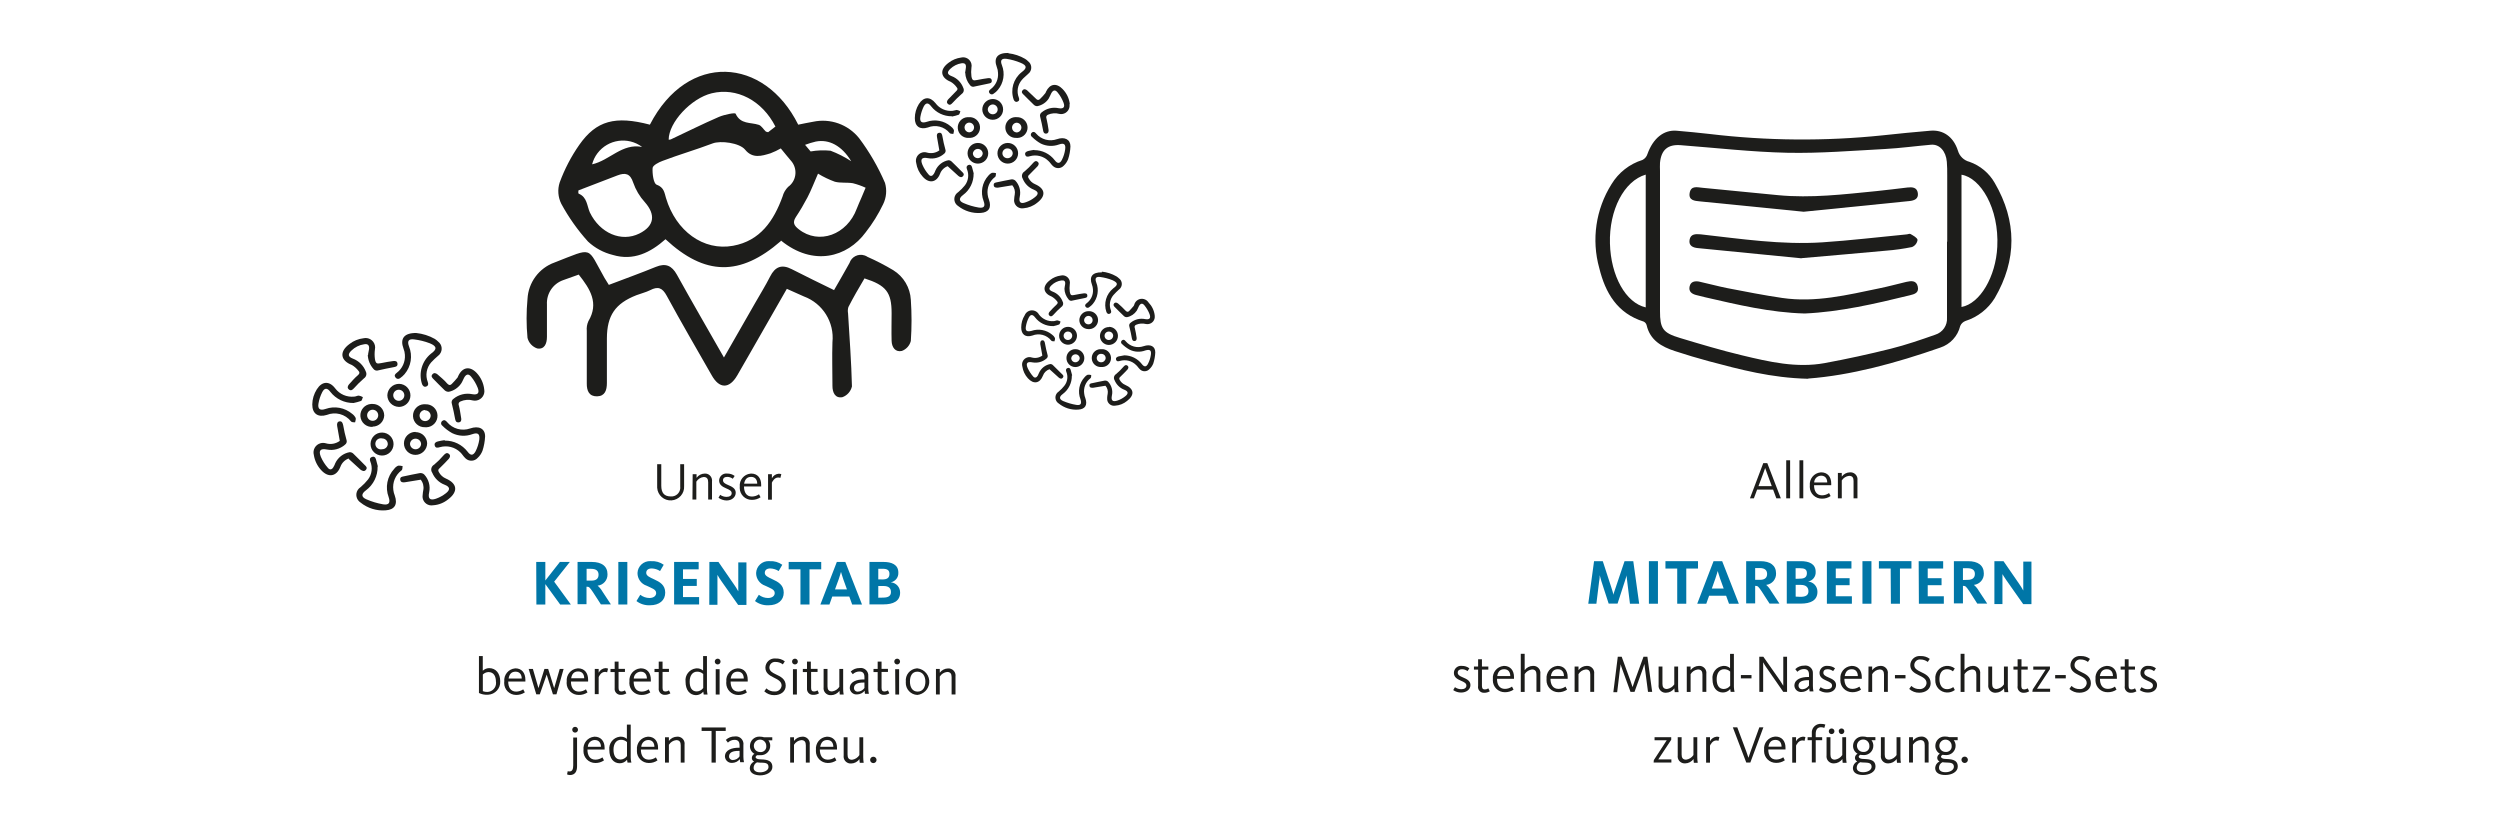 <?xml version="1.0" encoding="utf-8"?>
<!-- Generator: Adobe Illustrator 24.3.0, SVG Export Plug-In . SVG Version: 6.00 Build 0)  -->
<svg version="1.1" id="Ebene_1" xmlns="http://www.w3.org/2000/svg" xmlns:xlink="http://www.w3.org/1999/xlink" x="0px" y="0px"
	 viewBox="0 0 450 150" style="enable-background:new 0 0 450 150;" xml:space="preserve">
<style type="text/css">
	.st0{fill:#1D1D1B;}
	.st1{fill:#0076A7;}
	.st2{fill:none;}
</style>
<path class="st0" d="M118.29,87.55v-4h0.74v3.87c0,1.31,0.54,1.94,1.73,1.94c0.88,0.06,1.63-0.61,1.69-1.48
	c0.01-0.11,0-0.21-0.01-0.32v-4h0.7v3.93c0.09,1.34-0.93,2.49-2.27,2.58c-1.34,0.09-2.49-0.93-2.58-2.27c-0.01-0.1-0.01-0.21,0-0.31
	L118.29,87.55z"/>
<path class="st0" d="M124.68,85.35h0.7v0.66c0.34-0.48,0.89-0.76,1.48-0.77c0.7-0.03,1.28,0.51,1.31,1.21c0,0.07,0,0.14-0.01,0.21
	v3.25h-0.69V86.8c0-0.57-0.2-0.94-0.81-0.94c-0.55,0.06-1.03,0.37-1.32,0.84v3.21h-0.7L124.68,85.35z"/>
<path class="st0" d="M129.33,89.6l0.3-0.53c0.33,0.24,0.72,0.36,1.13,0.37c0.57,0,0.94-0.24,0.94-0.66s-0.35-0.6-1-0.88
	s-1.26-0.63-1.26-1.41c0.02-0.71,0.61-1.28,1.32-1.26c0.04,0,0.09,0,0.13,0.01c0.49-0.01,0.96,0.14,1.35,0.43l-0.34,0.51
	c-0.29-0.22-0.64-0.34-1-0.34c-0.49,0-0.76,0.23-0.76,0.62s0.37,0.61,0.87,0.82c0.74,0.31,1.42,0.64,1.42,1.41s-0.66,1.4-1.66,1.4
	C130.25,90.07,129.75,89.9,129.33,89.6z"/>
<path class="st0" d="M133.16,87.6c-0.12-1.18,0.75-2.23,1.93-2.35c0.04,0,0.09-0.01,0.13-0.01c1.13,0,1.79,0.81,1.79,2
	c0,0.1,0,0.21,0,0.32h-3.09c0,1,0.4,1.82,1.43,1.82c0.45-0.01,0.9-0.15,1.27-0.41l0.28,0.54c-0.46,0.31-1.01,0.48-1.57,0.47
	c-1.19,0.01-2.17-0.95-2.18-2.14C133.15,87.76,133.15,87.68,133.16,87.6z M136.3,87.06c0-0.64-0.31-1.22-1.1-1.22
	s-1.13,0.51-1.26,1.22H136.3z"/>
<path class="st0" d="M138.25,85.35h0.69v0.74c0.24-0.47,0.7-0.78,1.22-0.82c0.16-0.01,0.33,0.02,0.48,0.09l-0.18,0.67
	c-0.12-0.06-0.26-0.09-0.4-0.08c-0.68,0-1.06,0.79-1.12,0.93v3.06h-0.69L138.25,85.35z"/>
<path class="st1" d="M96.52,101.15h1.64v3.34l2.62-3.34h1.79l-2.82,3.55l3,4.11h-1.92l-2.67-3.67v3.67h-1.61L96.52,101.15z"/>
<path class="st1" d="M103.96,101.15h2.56c1.79,0,2.83,0.77,2.83,2.21c0.04,1.05-0.74,1.95-1.78,2.06l0,0
	c0.36,0.31,0.66,0.68,0.89,1.09l1.5,2.28h-1.8l-1.41-2.18c-0.6-0.89-0.72-1-1.08-1h-0.1v3.15h-1.61V101.15z M106.47,104.51
	c0.87,0,1.27-0.39,1.27-1.06s-0.4-1.06-1.34-1.06h-0.81v2.12L106.47,104.51z"/>
<path class="st1" d="M111.3,101.15h1.62v7.66h-1.62V101.15z"/>
<path class="st1" d="M114.56,108.19l0.69-1.13c0.47,0.37,1.04,0.57,1.64,0.58c0.77,0,1.22-0.39,1.22-0.89
	c0-0.68-0.82-0.87-1.71-1.32c-0.99-0.32-1.66-1.25-1.65-2.29c0.05-1.24,1.1-2.19,2.34-2.14c0.04,0,0.09,0.01,0.13,0.01
	c0.8-0.05,1.6,0.18,2.25,0.65l-0.66,1.13c-0.44-0.29-0.96-0.45-1.49-0.47c-0.62,0-1,0.28-1,0.8s0.61,0.79,1.42,1.16
	c1,0.46,2,1,2,2.39s-1.05,2.28-2.75,2.28C116.11,108.99,115.25,108.72,114.56,108.19z"/>
<path class="st1" d="M121.34,101.15h4.42v1.33h-2.82v1.73h2.48v1.26h-2.48v2h2.9v1.33h-4.5L121.34,101.15z"/>
<path class="st1" d="M127.69,101.15h1.63l2.76,4c0.3,0.41,0.57,0.84,0.81,1.29l0,0c0-0.11,0-0.62,0-1.21v-4h1.47v7.66h-1.49l-3-4.26
	c-0.26-0.37-0.51-0.75-0.73-1.15l0,0c0,0.11,0,0.55,0,1v4.38h-1.47L127.69,101.15z"/>
<path class="st1" d="M135.9,108.19l0.69-1.13c0.47,0.37,1.05,0.58,1.65,0.58c0.77,0,1.21-0.39,1.21-0.89c0-0.68-0.81-0.87-1.71-1.32
	c-0.98-0.33-1.65-1.25-1.64-2.29c0.05-1.23,1.08-2.19,2.32-2.14c0.05,0,0.1,0.01,0.15,0.01c0.8-0.05,1.59,0.18,2.24,0.65l-0.65,1.13
	c-0.45-0.29-0.97-0.45-1.5-0.47c-0.62,0-1,0.28-1,0.8s0.61,0.79,1.41,1.16c1,0.46,2,1,2,2.39s-1.05,2.28-2.75,2.28
	C137.45,108.99,136.59,108.72,135.9,108.19z"/>
<path class="st1" d="M144.08,102.48h-2.12v-1.33h5.86v1.33h-2.11v6.33h-1.63V102.48z"/>
<path class="st1" d="M150.63,101.15h1.53l3,7.66h-1.77l-0.52-1.44h-3.06l-0.51,1.44h-1.63L150.63,101.15z M152.45,106.09l-0.66-1.83
	c-0.24-0.65-0.34-1.15-0.41-1.32l0,0c-0.06,0.19-0.19,0.7-0.41,1.32l-0.67,1.83H152.45z"/>
<path class="st1" d="M156.5,101.15h2.55c1.41,0,2.65,0.46,2.65,1.91c0.06,0.85-0.53,1.6-1.36,1.76l0,0
	c0.96,0.07,1.69,0.88,1.68,1.84c0,1.57-1.26,2.13-3,2.13h-2.52L156.5,101.15z M158.84,104.3c0.88,0,1.26-0.31,1.26-1
	s-0.42-0.92-1.22-0.92h-0.79v1.91L158.84,104.3z M158.95,107.57c0.93,0,1.42-0.29,1.42-1s-0.41-1.09-1.35-1.09h-0.93v2.11
	L158.95,107.57z"/>
<path class="st0" d="M86.21,124.74v-6.65h0.69v2.64c0.31-0.29,0.71-0.46,1.14-0.47c1.25,0,2,1,2,2.38c0.07,1.26-0.9,2.34-2.17,2.41
	c-0.04,0-0.09,0-0.13,0C87.21,125.08,86.68,124.97,86.21,124.74z M89.27,122.74c0-1-0.37-1.77-1.36-1.77
	c-0.38,0.02-0.73,0.18-1,0.44v3c0.26,0.1,0.54,0.15,0.82,0.14c0.89-0.03,1.59-0.77,1.56-1.66c0-0.06-0.01-0.13-0.02-0.19V122.74z"/>
<path class="st0" d="M90.77,122.67c-0.12-1.19,0.75-2.25,1.93-2.36c0.02,0,0.04,0,0.07-0.01c1.13,0,1.8,0.81,1.8,2.05
	c0,0.11,0,0.21,0,0.33h-3.09c0,1,0.41,1.81,1.44,1.81c0.45-0.01,0.89-0.15,1.26-0.41l0.29,0.55c-0.47,0.31-1.01,0.47-1.57,0.46
	c-1.19,0-2.15-0.97-2.15-2.15C90.75,122.84,90.76,122.76,90.77,122.67z M93.91,122.13c0-0.65-0.32-1.23-1.11-1.23
	s-1.13,0.51-1.25,1.23H93.91z"/>
<path class="st0" d="M95.16,120.41h0.76l1,3.45l0,0l1.08-3.45h0.67l1.08,3.46l0,0l1-3.46h0.7l-1.29,4.57h-0.63l-1.13-3.55l0,0
	l-1.24,3.55h-0.63L95.16,120.41z"/>
<path class="st0" d="M102.01,122.67c-0.12-1.18,0.74-2.24,1.92-2.36c0.04,0,0.09-0.01,0.13-0.01c1.13,0,1.8,0.81,1.8,2.05
	c0,0.11,0,0.21,0,0.33h-3.09c0,1,0.41,1.81,1.44,1.81c0.45-0.01,0.89-0.15,1.26-0.41l0.28,0.55c-0.47,0.32-1.03,0.48-1.59,0.46
	c-1.19,0.01-2.16-0.95-2.17-2.13C101.99,122.86,102,122.76,102.01,122.67z M105.16,122.09c0-0.65-0.31-1.23-1.1-1.23
	s-1.13,0.51-1.25,1.23H105.16z"/>
<path class="st0" d="M107.06,120.41h0.7v0.68c0.23-0.47,0.69-0.78,1.21-0.83c0.16,0,0.33,0.03,0.48,0.09l-0.17,0.67
	c-0.12-0.06-0.26-0.09-0.4-0.08c-0.69,0-1.07,0.79-1.12,0.94v3.06h-0.7V120.41z"/>
<path class="st0" d="M110.64,123.88v-2.91h-0.75v-0.56h0.75v-1.32h0.7v1.3h1.15v0.56h-1.15v2.85c0,0.45,0.13,0.67,0.53,0.67
	c0.22-0.01,0.44-0.08,0.62-0.2l0.25,0.53c-0.3,0.19-0.65,0.28-1,0.27c-0.58,0.03-1.08-0.43-1.11-1.01
	C110.63,124,110.63,123.94,110.64,123.88z"/>
<path class="st0" d="M113.3,122.67c-0.12-1.19,0.75-2.24,1.94-2.36c0.04,0,0.08-0.01,0.12-0.01c1.13,0,1.79,0.81,1.79,2.05
	c0,0.11,0,0.21,0,0.33h-3.09c0,1,0.41,1.81,1.44,1.81c0.45,0,0.89-0.15,1.26-0.41l0.29,0.55c-0.46,0.31-1.01,0.47-1.57,0.46
	c-1.19,0.03-2.17-0.92-2.2-2.1C113.28,122.88,113.28,122.77,113.3,122.67z M116.44,122.13c0-0.65-0.32-1.23-1.1-1.23
	c-0.68,0.01-1.24,0.55-1.26,1.23H116.44z"/>
<path class="st0" d="M118.57,123.88v-2.91h-0.76v-0.56h0.76v-1.32h0.69v1.3h1.15v0.56h-1.15v2.85c0,0.45,0.13,0.67,0.53,0.67
	c0.22,0,0.44-0.07,0.62-0.2l0.26,0.53c-0.3,0.18-0.65,0.28-1,0.27c-0.58,0.03-1.08-0.43-1.11-1.01
	C118.56,124,118.56,123.94,118.57,123.88z"/>
<path class="st0" d="M123.4,122.7c-0.15-1.17,0.69-2.24,1.86-2.39c0.05-0.01,0.09-0.01,0.14-0.01c0.42-0.02,0.84,0.12,1.16,0.4
	v-2.61h0.69v6c0.01,0.31,0.04,0.62,0.11,0.93h-0.69c-0.04-0.17-0.07-0.35-0.08-0.53c-0.32,0.41-0.81,0.64-1.33,0.64
	C124.16,125.09,123.4,124.23,123.4,122.7z M126.58,123.84v-2.52c-0.3-0.28-0.69-0.43-1.1-0.42c-0.86,0-1.34,0.76-1.34,1.79
	s0.37,1.77,1.29,1.77C125.89,124.44,126.31,124.21,126.58,123.84z"/>
<path class="st0" d="M128.66,119.09c-0.01-0.29,0.22-0.52,0.51-0.53c0.29-0.01,0.52,0.22,0.53,0.51s-0.22,0.52-0.51,0.53
	c0,0-0.01,0-0.01,0C128.89,119.6,128.66,119.37,128.66,119.09z M128.83,120.45h0.7v4.57h-0.7V120.45z"/>
<path class="st0" d="M130.74,122.67c-0.12-1.19,0.75-2.24,1.94-2.36c0.04,0,0.08-0.01,0.12-0.01c1.13,0,1.79,0.81,1.79,2.05
	c0,0.11,0,0.21,0,0.33h-3.08c0,1,0.4,1.81,1.43,1.81c0.44-0.01,0.86-0.15,1.22-0.4l0.28,0.55c-0.46,0.31-1.01,0.47-1.57,0.46
	c-1.19,0-2.15-0.96-2.15-2.15C130.72,122.85,130.73,122.76,130.74,122.67z M133.88,122.13c0-0.65-0.31-1.23-1.1-1.23
	s-1.13,0.51-1.26,1.23H133.88z"/>
<path class="st0" d="M137.57,124.44l0.38-0.53c0.39,0.37,0.91,0.58,1.45,0.56c0.64,0.07,1.22-0.4,1.29-1.04c0-0.01,0-0.02,0-0.03
	c0-0.77-0.72-1.09-1.45-1.46s-1.47-0.78-1.47-1.79c0.03-0.93,0.8-1.66,1.73-1.63c0.04,0,0.07,0,0.11,0.01
	c0.6-0.03,1.18,0.15,1.66,0.51l-0.36,0.55c-0.37-0.29-0.84-0.45-1.31-0.44c-0.55-0.06-1.04,0.35-1.1,0.89
	c0,0.03-0.01,0.07-0.01,0.11c0,0.63,0.51,0.92,1.14,1.22c0.83,0.4,1.8,0.82,1.8,2.06c0,1-0.84,1.7-2.07,1.7
	C138.7,125.14,138.06,124.89,137.57,124.44z"/>
<path class="st0" d="M142.57,119.09c-0.01-0.29,0.22-0.52,0.51-0.53c0.29-0.01,0.52,0.22,0.53,0.51s-0.22,0.52-0.51,0.53
	c0,0-0.01,0-0.01,0C142.8,119.6,142.57,119.37,142.57,119.09z M142.73,120.45h0.71v4.57h-0.71V120.45z"/>
<path class="st0" d="M145.26,123.88v-2.91h-0.75v-0.56h0.75v-1.32h0.69v1.3h1.21v0.56H146v2.85c0,0.45,0.14,0.67,0.54,0.67
	c0.22-0.01,0.44-0.08,0.62-0.2l0.25,0.53c-0.3,0.19-0.65,0.28-1,0.27c-0.58,0.05-1.1-0.37-1.15-0.96
	C145.25,124.03,145.25,123.95,145.26,123.88z"/>
<path class="st0" d="M148.25,123.67v-3.26h0.7v3.12c0,0.57,0.2,0.93,0.82,0.93c0.54-0.08,1.01-0.38,1.31-0.83v-3.22h0.69v3.61
	c0,0.34,0.03,0.67,0.09,1h-0.7c0-0.12-0.05-0.45-0.06-0.68c-0.34,0.49-0.9,0.78-1.49,0.79c-0.69,0.06-1.31-0.44-1.37-1.14
	C148.23,123.88,148.23,123.77,148.25,123.67z"/>
<path class="st0" d="M152.96,123.86c0-1.2,1.33-1.56,2.44-1.56h0.2v-0.43c0-0.68-0.29-1-0.91-1c-0.45,0-0.87,0.18-1.19,0.49
	l-0.37-0.48c0.43-0.42,1-0.64,1.6-0.63c0.74-0.12,1.44,0.39,1.55,1.13c0.02,0.12,0.02,0.25,0.01,0.38v2.13c0,0.34,0.03,0.67,0.11,1
	h-0.7c-0.04-0.18-0.06-0.37-0.06-0.56c-0.33,0.42-0.84,0.66-1.37,0.67c-0.67,0.06-1.25-0.44-1.31-1.1
	C152.96,123.88,152.96,123.87,152.96,123.86z M155.6,123.86v-1h-0.2c-1,0-1.69,0.27-1.69,1c0,0.35,0.29,0.64,0.64,0.64
	c0.01,0,0.02,0,0.03,0c0.49-0.01,0.94-0.26,1.22-0.66V123.86z"/>
<path class="st0" d="M157.98,123.88v-2.91h-0.75v-0.56h0.75v-1.32h0.7v1.3h1.15v0.56h-1.15v2.85c0,0.45,0.13,0.67,0.53,0.67
	c0.22-0.01,0.44-0.08,0.62-0.2l0.25,0.53c-0.3,0.19-0.65,0.28-1,0.27c-0.58,0.03-1.08-0.43-1.11-1.01
	C157.97,124,157.97,123.94,157.98,123.88z"/>
<path class="st0" d="M160.97,119.09c-0.01-0.29,0.22-0.52,0.51-0.53c0.29-0.01,0.52,0.22,0.53,0.51s-0.22,0.52-0.51,0.53
	c0,0-0.01,0-0.01,0C161.2,119.6,160.97,119.37,160.97,119.09z M161.13,120.45h0.71v4.57h-0.68L161.13,120.45z"/>
<path class="st0" d="M163.05,122.7c-0.13-1.19,0.72-2.25,1.91-2.39c0.06-0.01,0.12-0.01,0.17-0.01c1.32,0.15,2.27,1.34,2.13,2.66
	c-0.13,1.12-1.01,2-2.13,2.13c-1.2-0.04-2.13-1.05-2.09-2.25C163.04,122.79,163.04,122.74,163.05,122.7z M166.57,122.7
	c0-1-0.49-1.8-1.45-1.8s-1.33,0.81-1.33,1.79s0.43,1.8,1.38,1.8S166.57,123.68,166.57,122.7z"/>
<path class="st0" d="M168.47,120.41h0.69v0.68c0.35-0.47,0.89-0.76,1.48-0.77c0.7-0.05,1.31,0.48,1.36,1.18
	c0.01,0.08,0,0.17-0.01,0.25V125h-0.7v-3.12c0-0.57-0.2-0.93-0.81-0.93c-0.54,0.06-1.03,0.37-1.32,0.83V125h-0.69V120.41z"/>
<path class="st0" d="M102.07,139.39l0.12-0.58c0.1,0.04,0.21,0.06,0.32,0.05c0.5,0,0.67-0.41,0.67-1.1v-5h0.69v5.17
	c0,0.94-0.37,1.58-1.3,1.58C102.39,139.5,102.22,139.46,102.07,139.39z M103,131.34c0-0.28,0.23-0.51,0.51-0.51c0,0,0,0,0,0
	c0.29-0.01,0.52,0.22,0.53,0.51c0.01,0.29-0.22,0.52-0.51,0.53c-0.29,0.01-0.52-0.22-0.53-0.51C103,131.35,103,131.34,103,131.34z"
	/>
<path class="st0" d="M105.03,134.97c-0.12-1.18,0.73-2.24,1.91-2.36c0.03,0,0.06-0.01,0.09-0.01c1.13,0,1.8,0.81,1.8,2
	c0,0.11,0,0.21,0,0.32h-3.09c0,1,0.41,1.82,1.43,1.82c0.46,0,0.9-0.15,1.27-0.41l0.28,0.54c-0.46,0.32-1,0.48-1.56,0.47
	c-1.19,0-2.15-0.97-2.14-2.16C105.02,135.11,105.02,135.04,105.03,134.97z M108.17,134.42c0-0.64-0.32-1.22-1.11-1.22
	c-0.68,0.01-1.23,0.54-1.25,1.22H108.17z"/>
<path class="st0" d="M109.68,135c-0.15-1.17,0.69-2.24,1.86-2.39c0.05-0.01,0.09-0.01,0.14-0.01c0.42-0.02,0.84,0.12,1.16,0.4v-2.57
	h0.69v5.91c0,0.31,0.04,0.63,0.12,0.93h-0.7c-0.04-0.17-0.07-0.34-0.08-0.52c-0.32,0.41-0.8,0.64-1.32,0.64
	C110.47,137.39,109.68,136.52,109.68,135z M112.86,136.09v-2.52c-0.3-0.27-0.69-0.42-1.09-0.41c-0.87,0-1.34,0.76-1.34,1.78
	c0,1.02,0.36,1.78,1.28,1.78C112.17,136.7,112.59,136.46,112.86,136.09z"/>
<path class="st0" d="M114.65,134.97c-0.12-1.18,0.73-2.24,1.91-2.36c0.03,0,0.06-0.01,0.09-0.01c1.14,0,1.8,0.81,1.8,2
	c0,0.11,0,0.21,0,0.32h-3.09c0,1,0.41,1.82,1.44,1.82c0.45-0.01,0.89-0.15,1.26-0.41l0.29,0.54c-0.46,0.32-1.01,0.48-1.57,0.47
	c-1.19,0-2.15-0.97-2.14-2.16C114.64,135.11,114.64,135.04,114.65,134.97z M117.79,134.42c0-0.64-0.32-1.22-1.1-1.22
	c-0.68,0-1.23,0.54-1.26,1.22H117.79z"/>
<path class="st0" d="M119.7,132.71h0.7v0.66c0.34-0.48,0.89-0.76,1.48-0.77c0.69-0.05,1.3,0.47,1.35,1.17
	c0.01,0.08,0,0.17-0.01,0.25v3.25h-0.69v-3.11c0-0.57-0.2-0.94-0.81-0.94c-0.55,0.06-1.03,0.37-1.32,0.84v3.21h-0.7L119.7,132.71z"
	/>
<path class="st0" d="M128.08,131.57h-1.79v-0.63h4.34v0.63h-1.79v5.7h-0.76L128.08,131.57z"/>
<path class="st0" d="M130.49,136.16c0-1.2,1.33-1.57,2.43-1.57h0.2v-0.42c0-0.68-0.28-1-0.91-1c-0.45,0-0.87,0.18-1.19,0.5
	l-0.37-0.49c0.43-0.41,1.01-0.63,1.61-0.62c0.74-0.11,1.43,0.4,1.55,1.15c0.02,0.12,0.02,0.24,0,0.36v2.13c0,0.34,0.03,0.67,0.11,1
	h-0.69c-0.04-0.18-0.06-0.37-0.07-0.55c-0.33,0.42-0.84,0.66-1.37,0.67c-0.67,0.05-1.25-0.45-1.3-1.12
	C130.49,136.19,130.49,136.17,130.49,136.16z M133.12,136.16v-1h-0.2c-1,0-1.69,0.26-1.69,1c-0.01,0.35,0.28,0.64,0.63,0.65
	c0.01,0,0.03,0,0.04,0c0.52-0.01,0.99-0.28,1.26-0.72L133.12,136.16z"/>
<path class="st0" d="M134.96,138.25c0.02-0.51,0.32-0.96,0.78-1.17c-0.26-0.12-0.43-0.39-0.41-0.68c0.02-0.3,0.2-0.57,0.47-0.71
	c-0.51-0.28-0.83-0.83-0.81-1.42c0-0.92,0.74-1.67,1.66-1.68c0.06,0,0.11,0,0.17,0.01c0.24,0,0.48,0.04,0.71,0.11h1.48v0.55h-0.7
	c0.22,0.29,0.34,0.64,0.33,1c0,0.92-0.74,1.67-1.66,1.68c-0.05,0-0.1,0-0.16-0.01c-0.17,0.02-0.34,0.02-0.51,0
	c-0.21,0.1-0.3,0.22-0.3,0.38s0.28,0.34,0.64,0.36c1,0.05,2.38,0,2.38,1.39c0,0.94-1.06,1.51-2.24,1.51
	C135.77,139.53,134.96,139.16,134.96,138.25z M138.33,138.04c0-0.72-0.65-0.73-1.18-0.76c-0.3,0-0.61,0-0.89-0.06
	c-0.38,0.19-0.62,0.58-0.61,1c0,0.44,0.35,0.8,1.17,0.8s1.51-0.41,1.51-0.93V138.04z M137.93,134.27c0.01-0.62-0.48-1.13-1.1-1.14
	c-0.62-0.01-1.13,0.48-1.14,1.1c-0.01,0.62,0.48,1.13,1.1,1.14c0.01,0,0.02,0,0.03,0c0.55,0.06,1.05-0.33,1.11-0.88
	C137.94,134.42,137.94,134.34,137.93,134.27z"/>
<path class="st0" d="M142.23,132.71h0.69v0.66c0.35-0.48,0.9-0.76,1.49-0.77c0.69-0.05,1.3,0.47,1.35,1.17
	c0.01,0.08,0,0.17-0.01,0.25v3.25h-0.7v-3.11c0-0.57-0.2-0.94-0.81-0.94c-0.55,0.06-1.03,0.37-1.32,0.84v3.21h-0.69V132.71z"/>
<path class="st0" d="M146.87,134.97c-0.12-1.18,0.73-2.24,1.91-2.36c0.03,0,0.06-0.01,0.09-0.01c1.13,0,1.79,0.81,1.79,2
	c0,0.11,0,0.21,0,0.32h-3.09c0,1,0.41,1.82,1.43,1.82c0.46,0,0.9-0.15,1.27-0.41l0.28,0.54c-0.46,0.32-1.01,0.48-1.57,0.47
	c-1.19-0.02-2.14-0.99-2.12-2.18C146.86,135.09,146.86,135.03,146.87,134.97z M150,134.42c0-0.64-0.31-1.22-1.1-1.22
	s-1.13,0.51-1.26,1.22H150z"/>
<path class="st0" d="M151.86,135.96v-3.25h0.7v3.12c0,0.57,0.2,0.93,0.81,0.93c0.54-0.07,1.02-0.38,1.32-0.84v-3.21h0.69v3.6
	c0,0.33,0.03,0.67,0.08,1h-0.7c-0.04-0.22-0.06-0.45-0.06-0.67c-0.34,0.48-0.9,0.78-1.49,0.79c-0.7,0.05-1.31-0.47-1.36-1.17
	C151.84,136.16,151.84,136.06,151.86,135.96z"/>
<path class="st0" d="M156.62,136.78c0-0.31,0.26-0.57,0.57-0.57c0,0,0.01,0,0.01,0c0.31-0.01,0.57,0.25,0.58,0.56c0,0,0,0.01,0,0.01
	c0.01,0.31-0.25,0.57-0.56,0.58c-0.01,0-0.01,0-0.02,0C156.88,137.36,156.62,137.1,156.62,136.78L156.62,136.78z"/>
<path class="st0" d="M153.22,29.02c-1.71-2.81-4-4-6.37-3.54c-0.66,0.16-1.31,0.35-1.94,0.59l1,1.19c1.19-0.21,2.39-0.25,3.59-0.13
	C150.8,27.62,152.05,28.26,153.22,29.02 M115.58,26.45c-2.53-1.9-6.13-1.39-8.04,1.14c-0.45,0.59-0.77,1.27-0.96,1.99
	C109.75,28.88,111.97,25.74,115.58,26.45 M139.58,22.79c-2.41-4.74-7-7.09-11.47-6c-3.72,0.91-7.74,5.24-7.75,8.35
	c0.13,0.01,0.26-0.01,0.39-0.05c2.88-1.35,5.74-2.79,8.66-4.05c1-0.42,2.92-0.81,3-0.57c0.9,1.95,2.69,1.51,4.16,2
	c0.49,0.15,0.83,0.79,1.26,1.19c0.07,0.07,0.22,0.07,0.43,0.14l1.29-1 M147.24,31.26c-0.72,1.64-1.23,3-1.9,4.28
	c-0.64,1.22-1.34,2.41-2.1,3.55c-0.64,1-0.26,1.55,0.54,2.18c3.61,2.85,8.71,1,10.45-3.74c0.24-0.67,0.57-1.31,0.85-2
	c0.28-0.69,0.49-1.16,0.73-1.74c-0.74-0.34-1.5-0.61-2.29-0.81c-1.07-0.18-2.22,0-3.25-0.27c-1.04-0.38-2.05-0.86-3-1.44
	 M104.12,34.27c0,0-0.08,0.54,0.05,0.59c1.52,0.63,1.48,2.18,2,3.37c1.81,3.75,5.67,5.41,8.9,3.81c2.72-1.35,3-3.38,1-5.65
	c-0.93-1.02-1.64-2.21-2.09-3.51c-0.54-1.68-1.45-1.84-2.86-1.3C108.85,32.46,106.56,33.33,104.12,34.27 M140.59,26.69
	c-0.6,0.35-1.24,0.65-1.89,0.9c-1.61,0.5-3.25,1-4.59-0.66c-1-1.21-4.4-1.67-5.85-1.11c-3,1.14-6,2-9,3.14
	c-0.7,0.25-1.76,0.81-1.79,1.28c-0.07,1,0.16,2.79,0.72,3c1.34,0.49,1.4,1.43,1.69,2.41c1.77,5.93,6.73,9.57,12.07,8.59
	c4.9-0.9,7.32-4.5,8.91-8.86c0.17-0.66,0.52-1.26,1-1.74c1.43-1.02,1.75-3.01,0.73-4.44c-0.02-0.03-0.04-0.06-0.06-0.08
	c-0.65-0.75-1.27-1.54-2-2.42 M140.53,43.41c-7.31,6.35-13.65,6.24-20.74-0.35c-2.7,2.4-5.78,3.94-9.48,2.83
	c-1.67-0.41-3.21-1.24-4.47-2.41c-1.87-2.07-3.48-4.35-4.81-6.8c-0.59-1.19-0.7-2.56-0.29-3.83c0.88-2.39,2.06-4.67,3.52-6.76
	c3.09-4.41,6.5-5.28,12.72-3.65c6.78-13.16,20.63-12.21,26.7,0c0.86-0.17,1.75-0.37,2.66-0.52c3.1-0.67,6.3,0.47,8.29,2.94
	c1.87,2.49,3.44,5.2,4.67,8.06c0.37,1.28,0.25,2.65-0.34,3.85c-0.86,1.79-1.91,3.49-3.14,5.05c-3.31,4.51-9.45,6.19-15.24,1.48"/>
<path class="st2" d="M153.22,29.02c-1.71-2.81-4-4-6.37-3.54c-0.66,0.16-1.31,0.35-1.94,0.59l1,1.19c1.19-0.21,2.39-0.25,3.59-0.13
	C150.8,27.62,152.05,28.26,153.22,29.02z M115.57,26.45c-2.53-1.9-6.13-1.39-8.04,1.14c-0.45,0.59-0.77,1.27-0.96,1.99
	C109.74,28.88,111.96,25.74,115.57,26.45z M139.57,22.79c-2.41-4.74-7-7.09-11.47-6c-3.72,0.91-7.74,5.24-7.75,8.35
	c0.13,0.01,0.26-0.01,0.39-0.05c2.88-1.35,5.74-2.79,8.66-4.05c1-0.42,2.92-0.81,3-0.57c0.9,1.95,2.69,1.51,4.16,2
	c0.49,0.15,0.83,0.79,1.26,1.19c0.07,0.07,0.22,0.07,0.43,0.14L139.57,22.79z M147.26,31.25c-0.72,1.64-1.23,3-1.9,4.28
	c-0.64,1.22-1.35,2.41-2.12,3.56c-0.64,1-0.26,1.55,0.54,2.18c3.61,2.85,8.71,1,10.45-3.74c0.24-0.67,0.57-1.31,0.85-2
	c0.28-0.69,0.49-1.16,0.73-1.74c-0.74-0.34-1.5-0.61-2.29-0.81c-1.07-0.18-2.22,0-3.25-0.27c-1.04-0.39-2.03-0.88-2.97-1.46H147.26z
	 M104.11,34.25c0,0-0.08,0.54,0.05,0.59c1.52,0.63,1.48,2.18,2,3.37c1.81,3.75,5.67,5.41,8.9,3.81c2.72-1.35,3-3.38,1-5.65
	c-0.93-1.02-1.64-2.21-2.09-3.51c-0.54-1.68-1.45-1.84-2.86-1.3c-2.21,0.84-4.5,1.71-6.95,2.65L104.11,34.25z M140.58,26.67
	c-0.6,0.35-1.24,0.65-1.89,0.9c-1.61,0.5-3.25,1-4.59-0.66c-1-1.21-4.4-1.67-5.85-1.11c-3,1.14-6,2-9,3.14
	c-0.7,0.25-1.76,0.81-1.79,1.28c-0.07,1,0.16,2.79,0.72,3c1.34,0.49,1.4,1.43,1.69,2.41c1.77,5.93,6.73,9.57,12.07,8.59
	c4.9-0.9,7.32-4.5,8.91-8.86c0.17-0.66,0.52-1.26,1-1.74c1.43-1.02,1.75-3.01,0.73-4.44c-0.02-0.03-0.04-0.06-0.06-0.08
	c-0.55-0.8-1.17-1.59-1.9-2.47L140.58,26.67z M140.58,43.38c-7.31,6.35-13.65,6.24-20.74-0.35c-2.7,2.4-5.78,3.94-9.48,2.83
	c-1.67-0.41-3.21-1.24-4.47-2.41c-1.87-2.07-3.48-4.35-4.81-6.8c-0.59-1.19-0.7-2.56-0.29-3.83c0.87-2.38,2.03-4.64,3.47-6.73
	c3.09-4.41,6.5-5.28,12.72-3.65c6.78-13.16,20.63-12.21,26.7,0c0.86-0.17,1.75-0.37,2.66-0.52c3.1-0.67,6.3,0.47,8.29,2.94
	c1.87,2.49,3.44,5.2,4.67,8.06c0.37,1.28,0.25,2.65-0.34,3.85c-0.86,1.79-1.91,3.49-3.14,5.05c-3.31,4.55-9.45,6.27-15.24,1.52
	L140.58,43.38z"/>
<path class="st0" d="M104.16,49.43c-0.94,0.34-1.88,0.66-2.8,1c-1.84,0.65-3.02,2.44-2.91,4.38c0,1.94,0,3.88,0,5.82
	c0,1.25-0.46,2.32-1.76,2.09c-0.86-0.3-1.52-1.01-1.74-1.9c-0.22-2.33-0.22-4.67,0-7c0.15-2.97,2.07-5.57,4.87-6.57
	c7.1-2.75,5.74-2.94,9,2.79c0.26,0.45,0.56,0.89,0.77,1.24c2.89-1.1,5.7-2.11,8.46-3.24c1.76-0.72,2.87-0.25,3.79,1.4
	c2.72,4.91,5.54,9.77,8.47,14.91l5.64-9.85c0.9-1.57,1.85-3.11,2.67-4.72c0.9-1.78,2.09-2.26,3.91-1.32c2.48,1.28,5,2.48,7.6,3.76
	c0.86-1.51,1.85-3.18,2.78-4.88c0.37-1.13,1.59-1.74,2.72-1.36c0.19,0.06,0.37,0.15,0.53,0.26c1.59,0.7,3.13,1.5,4.62,2.39
	c1.87,1.15,3.05,3.14,3.17,5.33c0.17,2.47,0.17,4.95,0,7.42c-0.21,0.82-0.81,1.49-1.61,1.79c-1.17,0.27-1.82-0.65-1.85-1.82
	c-0.05-1.67,0-3.34,0-5c0-3.74-1-5-4.88-6.24c-1,1.68-2,3.4-2.9,5.16c-0.11,0.37-0.13,0.75-0.06,1.13c0.26,4.38,0.6,8.77,0.7,13.16
	c-0.21,0.89-0.85,1.62-1.71,1.93c-1.29,0.25-1.81-0.8-1.8-2.06c0-2.61-0.09-5.22,0-7.83c0.37-3.6-1.75-6.99-5.14-8.24l-3.07-1.37
	l-6.62,11.57c-0.76,1.33-1.52,2.67-2.3,4c-1.42,2.45-3.21,2.48-4.6,0c-2.72-4.76-5.48-9.5-8.1-14.32c-0.78-1.44-1.56-1.75-3-1
	c-0.77,0.38-1.63,0.58-2.44,0.89c-3.84,1.5-5.32,3.67-5.33,7.8c0,2.68,0,5.36,0,8c0,1.3-0.34,2.38-1.77,2.41s-1.87-1-1.85-2.32
	c0-3.15,0-6.3,0-9.45c-0.06-0.6,0.04-1.21,0.29-1.76c1.93-3.24,0.34-5.77-1.76-8.41"/>
<path class="st2" d="M104.16,49.43c-0.94,0.34-1.88,0.66-2.8,1c-1.84,0.65-3.02,2.44-2.91,4.38c0,1.94,0,3.88,0,5.82
	c0,1.25-0.46,2.32-1.76,2.09c-0.86-0.3-1.52-1.01-1.74-1.9c-0.22-2.33-0.22-4.67,0-7c0.15-2.97,2.07-5.57,4.87-6.57
	c7.1-2.75,5.74-2.94,9,2.79c0.26,0.45,0.56,0.89,0.77,1.24c2.89-1.1,5.7-2.11,8.46-3.24c1.76-0.72,2.87-0.25,3.79,1.4
	c2.72,4.91,5.54,9.77,8.47,14.91l5.64-9.85c0.9-1.57,1.85-3.11,2.67-4.72c0.9-1.78,2.09-2.26,3.91-1.32c2.48,1.28,5,2.48,7.6,3.76
	c0.86-1.51,1.85-3.18,2.78-4.88c0.37-1.13,1.59-1.74,2.72-1.36c0.19,0.06,0.37,0.15,0.53,0.26c1.59,0.7,3.13,1.5,4.62,2.39
	c1.87,1.15,3.05,3.14,3.17,5.33c0.17,2.47,0.17,4.95,0,7.42c-0.21,0.82-0.81,1.49-1.61,1.79c-1.17,0.27-1.82-0.65-1.85-1.82
	c-0.05-1.67,0-3.34,0-5c0-3.74-1-5-4.88-6.24c-1,1.68-2,3.4-2.9,5.16c-0.11,0.37-0.13,0.75-0.06,1.13c0.26,4.38,0.6,8.77,0.7,13.16
	c-0.21,0.89-0.85,1.62-1.71,1.93c-1.29,0.25-1.81-0.8-1.8-2.06c0-2.61-0.09-5.22,0-7.83c0.37-3.6-1.75-6.99-5.14-8.24l-3.07-1.37
	l-6.62,11.57c-0.76,1.33-1.52,2.67-2.3,4c-1.42,2.45-3.21,2.48-4.6,0c-2.72-4.76-5.48-9.5-8.1-14.32c-0.78-1.44-1.56-1.75-3-1
	c-0.77,0.38-1.63,0.58-2.44,0.89c-3.84,1.5-5.32,3.67-5.33,7.8c0,2.68,0,5.36,0,8c0,1.3-0.34,2.38-1.77,2.41s-1.87-1-1.85-2.32
	c0-3.15,0-6.3,0-9.45c-0.06-0.6,0.04-1.21,0.29-1.76C107.88,54.6,106.29,52.09,104.16,49.43z"/>
<path class="st0" d="M87.16,70.09c0.18,0.93-0.43,1.82-1.36,2c-0.21,0.04-0.43,0.04-0.64,0c-0.75-0.21-1.56-0.15-2.27,0.17
	c-0.28,0.1-0.42,0.4-0.32,0.68c0.01,0.01,0.01,0.03,0.02,0.04c0.2,0.77,0.3,1.56,0.43,2.35c0.06,0.37-0.07,0.68-0.49,0.7
	s-0.54-0.25-0.61-0.62c-0.17-0.92-0.36-1.84-0.59-2.74c-0.12-0.34,0.01-0.71,0.32-0.9c0.93-0.76,2.16-1.06,3.34-0.82
	c1,0.18,1.37-0.19,1-1.14c-0.29-0.72-0.68-1.4-1.18-2c-0.47-0.59-0.92-0.48-1.28,0.2c-0.18,0.34-0.31,0.71-0.51,1
	c-0.52,0.77-1.32,1.32-2.23,1.51c-0.27,0.02-0.54-0.08-0.74-0.26c-0.7-0.65-1.35-1.36-2-2c-0.27-0.27-0.52-0.53-0.22-0.88
	c0.3-0.35,0.63-0.22,0.91,0c0.59,0.53,1.2,1,1.74,1.64c0.28,0.31,0.54,0.38,0.81,0.12c0.38-0.38,0.74-0.78,1.08-1.2
	c0.05-0.09,0.09-0.18,0.12-0.28c0.75-1.6,2.09-1.82,3.31-0.53C86.56,67.94,87.04,68.98,87.16,70.09"/>
<path class="st0" d="M75.7,86.35l-2.83,0.46c-0.4,0.06-0.78,0-0.83-0.48s0.33-0.53,0.7-0.6c0.94-0.18,1.87-0.42,2.81-0.57
	c0.28-0.04,0.57,0.04,0.79,0.23c0.82,0.86,1.16,2.07,0.91,3.23c-0.25,1.13,0.14,1.52,1.22,1.15c0.66-0.23,1.27-0.57,1.81-1
	c0.8-0.63,0.72-1.14-0.23-1.51c-1.02-0.38-1.83-1.17-2.25-2.17c-0.32-0.45-0.2-1.08,0.25-1.39c0.04-0.02,0.07-0.05,0.11-0.07
	c0.62-0.53,1.2-1.1,1.73-1.72c0.27-0.29,0.54-0.49,0.89-0.23s0.25,0.62,0,0.91c-0.54,0.58-1.09,1.16-1.67,1.71
	c-0.22,0.14-0.28,0.42-0.14,0.63c0.01,0.01,0.02,0.02,0.02,0.04c0.28,0.53,0.73,0.94,1.28,1.17c2.06,0.9,2.22,2.35,0.43,3.72
	c-0.78,0.64-1.74,1.03-2.75,1.09c-0.88,0.16-1.71-0.43-1.87-1.3c-0.03-0.18-0.03-0.37,0-0.56c0.02-0.31,0.06-0.61,0.12-0.91
	c0.12-0.67-0.06-1.35-0.5-1.87"/>
<path class="st0" d="M66.25,63.91c0-0.3,0.13-0.69,0.18-1.07c0.08-0.69-0.21-1-0.89-0.87c-0.86,0.12-1.65,0.52-2.27,1.12
	c-0.7,0.66-0.64,1.12,0.24,1.46c1.09,0.41,1.95,1.27,2.35,2.36c0.2,0.42,0.06,0.92-0.33,1.18c-0.65,0.56-1.26,1.17-1.83,1.81
	c-0.27,0.28-0.53,0.5-0.89,0.21s-0.22-0.63,0-0.91c0.53-0.57,1-1.15,1.62-1.67c0.3-0.26,0.36-0.5,0.11-0.76
	c-0.33-0.43-0.73-0.79-1.2-1.07c-2-0.76-2.39-2.36-0.39-3.81c0.71-0.55,1.56-0.89,2.46-1c0.92-0.22,1.84,0.34,2.07,1.26
	c0.06,0.24,0.06,0.5,0.01,0.74c-0.08,0.58-0.08,1.17,0,1.75c0.15,0.84,0.36,0.88,1.17,0.71c0.81-0.17,1.41-0.26,2.11-0.36
	c0.38-0.05,0.74,0,0.78,0.48c0.04,0.48-0.31,0.55-0.68,0.62c-0.92,0.17-1.84,0.36-2.75,0.57c-0.33,0.13-0.72,0.02-0.92-0.28
	c-0.61-0.69-0.96-1.57-1-2.49"/>
<path class="st0" d="M62.8,82.51c-0.71,0.25-1.28,0.81-1.53,1.52c-0.71,1.79-2.19,2-3.47,0.58c-0.7-0.76-1.15-1.7-1.31-2.72
	c-0.25-0.92,0.29-1.86,1.21-2.11c0.31-0.08,0.63-0.08,0.94,0.01c0.86,0.26,1.79,0.1,2.52-0.43c-0.16-0.9-0.32-1.78-0.47-2.66
	c-0.07-0.39,0-0.8,0.43-0.86s0.58,0.33,0.66,0.75c0.15,0.86,0.34,1.72,0.58,2.56c0.14,0.33,0.02,0.71-0.28,0.91
	c-0.88,0.76-2.06,1.08-3.2,0.86c-1.2-0.25-1.59,0.16-1.13,1.31c0.32,0.73,0.75,1.41,1.28,2c0.35,0.42,0.75,0.3,1-0.18
	c0.13-0.21,0.23-0.43,0.31-0.66c0.49-1.05,1.46-1.8,2.6-2c0.25,0,0.5,0.1,0.67,0.28c0.68,0.65,1.33,1.33,2,2
	c0.26,0.25,0.56,0.49,0.28,0.87s-0.65,0.26-1,0c-0.7-0.62-1.39-1.26-2.13-1.94"/>
<path class="st0" d="M74.92,59.94c1.17,0.12,2.31,0.48,3.34,1.06c0.23,0.14,0.43,0.31,0.62,0.5c0.7,0.54,0.83,1.53,0.29,2.23
	c-0.08,0.11-0.18,0.21-0.29,0.29c-0.45,0.38-0.88,0.79-1.28,1.22c-0.84,0.97-1.07,2.33-0.6,3.52c0.13,0.36,0.11,0.66-0.27,0.81
	s-0.61-0.09-0.76-0.42c-0.66-1.97-0.03-4.15,1.58-5.47c1.15-0.81,1.13-1.35-0.19-1.89c-0.91-0.35-1.86-0.58-2.83-0.7
	c-1-0.13-1.27,0.32-0.91,1.26c0.69,1.69,0.38,3.61-0.8,5c-0.24,0.28-0.52,0.52-0.82,0.73c-0.24,0.19-0.58,0.15-0.77-0.08
	c-0.03-0.03-0.05-0.07-0.07-0.11c-0.25-0.34,0-0.58,0.24-0.77c1.02-0.76,1.58-2,1.48-3.27c-0.02-0.37-0.1-0.73-0.24-1.07
	c-0.68-1.81,0.07-2.87,2.3-2.84"/>
<path class="st0" d="M67.97,83.98c0.04,1.68-0.75,3.28-2.1,4.28c-0.86,0.63-0.88,1.21,0.09,1.62c0.96,0.42,1.97,0.72,3,0.9
	c1.06,0.17,1.34-0.3,1-1.29c-0.66-1.75-0.28-3.73,1-5.1c0.18-0.25,0.43-0.45,0.71-0.57c0.27-0.02,0.55,0.01,0.81,0.09
	c-0.07,0.26,0,0.64-0.22,0.77c-1.09,0.82-1.64,2.17-1.46,3.52c0.04,0.34,0.13,0.68,0.26,1c0.55,1.57,0,2.55-1.63,2.66
	c-1.63,0.13-3.25-0.37-4.53-1.4c-0.76-0.49-0.99-1.5-0.51-2.26c0.13-0.2,0.3-0.38,0.51-0.51c0.5-0.42,0.96-0.89,1.36-1.4
	c0.69-0.92,0.84-2.14,0.4-3.21c-0.15-0.37-0.1-0.67,0.25-0.82s0.65,0,0.76,0.4s0.27,1,0.35,1.32"/>
<path class="st0" d="M80.07,79.31c1.61-0.02,3.12,0.73,4.1,2c0.54,0.73,1,0.72,1.44-0.08c0.33-0.65,0.55-1.36,0.66-2.08
	c0.13-1.06-0.26-1.34-1.25-1c-1.19,0.44-2.5,0.37-3.64-0.19c-0.64-0.36-1.23-0.8-1.74-1.32c-0.25-0.16-0.32-0.49-0.16-0.73
	c0.04-0.06,0.09-0.12,0.16-0.16c0.34-0.24,0.59-0.07,0.83,0.22c1.01,1.22,2.67,1.68,4.16,1.15c1.53-0.53,2.7,0,2.69,1.44
	c-0.04,0.87-0.2,1.74-0.47,2.57c-0.19,0.5-0.49,0.94-0.88,1.3c-0.56,0.62-1.53,0.67-2.15,0.1c-0.04-0.03-0.07-0.07-0.1-0.1
	c-0.31-0.29-0.53-0.69-0.85-1c-0.97-0.96-2.38-1.31-3.69-0.94c-0.38,0.11-0.77,0.21-0.92-0.27s0.21-0.68,0.58-0.77
	c0.39-0.1,0.79-0.17,1.19-0.22"/>
<path class="st0" d="M63.64,72.54c-1.63,0.02-3.17-0.72-4.17-2c-0.56-0.76-1.06-0.76-1.48,0.07c-0.32,0.63-0.54,1.3-0.66,2
	c-0.18,1,0.26,1.35,1.27,1c1.64-0.58,3.46-0.24,4.79,0.88c0.27,0.19,0.48,0.45,0.63,0.74c0.08,0.22-0.06,0.53-0.1,0.79
	c-0.25,0-0.61,0-0.74-0.17c-1.04-1.32-2.82-1.79-4.37-1.16c-1.58,0.49-2.61-0.24-2.6-1.89c0.01-0.96,0.3-1.9,0.81-2.71
	c0.93-1.49,2.26-1.57,3.31-0.19c0.8,1.07,2.1,1.63,3.43,1.49c0.28,0,0.56-0.19,0.83-0.18c0.26,0.05,0.5,0.14,0.73,0.27
	c-0.11,0.24-0.15,0.62-0.33,0.69C64.55,72.32,64.1,72.45,63.64,72.54"/>
<path class="st0" d="M76.52,73.8c-0.55,0-1,0.45-1,1s0.45,1,1,1s1-0.45,1-1c-0.03-0.53-0.47-0.94-1-0.94 M76.59,72.77
	c1.14-0.05,2.11,0.83,2.16,1.98c0.05,1.14-0.83,2.11-1.98,2.16c-0.09,0-0.18,0-0.27-0.01c-1.14,0.05-2.11-0.83-2.16-1.98
	c-0.05-1.14,0.83-2.11,1.98-2.16C76.41,72.76,76.5,72.76,76.59,72.77"/>
<path class="st0" d="M67.08,75.75c0.55,0,1-0.45,1-1s-0.45-1-1-1s-1,0.45-1,1S66.53,75.75,67.08,75.75 M67.08,76.84
	c-1.14,0.08-2.13-0.78-2.21-1.92c-0.08-1.14,0.78-2.13,1.92-2.21c0.1-0.01,0.19-0.01,0.29,0c1.14-0.01,2.07,0.92,2.08,2.06
	c0,0.01,0,0.01,0,0.02c-0.05,1.12-0.97,2-2.09,2"/>
<path class="st0" d="M69.8,79.92c0-0.55-0.45-1-1-1c-0.54-0.13-1.08,0.19-1.21,0.73c-0.13,0.54,0.19,1.08,0.73,1.21
	c0.16,0.04,0.33,0.04,0.49,0c0.55,0,1-0.45,1-1 M68.8,77.86c1.14,0.02,2.06,0.96,2.04,2.1c-0.02,1.14-0.96,2.06-2.1,2.04
	c-1.14-0.02-2.06-0.96-2.04-2.1c0-0.01,0-0.03,0-0.04C66.73,78.73,67.67,77.83,68.8,77.86"/>
<path class="st0" d="M75.8,79.96c0-0.55-0.45-1-1-1c-0.52,0-0.95,0.39-1,0.91c0,0.55,0.45,1,1,1s1-0.45,1-1 M74.8,77.78
	c1.12,0,2.04,0.88,2.09,2c-0.01,1.16-0.95,2.1-2.11,2.1c-1.14,0-2.07-0.93-2.07-2.07c0-1.14,0.93-2.07,2.07-2.07c0,0,0,0,0,0"/>
<path class="st0" d="M72.78,71.15c0-0.55-0.45-1-1-1s-1,0.45-1,1s0.45,1,1,1S72.78,71.7,72.78,71.15 M71.78,73.24
	c-1.14-0.03-2.05-0.95-2.06-2.09c0.04-1.15,0.97-2.06,2.12-2.06c1.15,0.02,2.06,0.97,2.04,2.12c-0.02,1.15-0.97,2.06-2.12,2.04"/>
<path class="st0" d="M192.51,18.77c0.13,0.84-0.44,1.62-1.28,1.75c-0.18,0.03-0.37,0.02-0.55-0.02c-0.68-0.19-1.4-0.13-2.05,0.15
	c-0.25,0.1-0.38,0.38-0.28,0.64c0,0,0,0.01,0.01,0.01c0.18,0.7,0.27,1.41,0.39,2.12c0,0.33-0.07,0.6-0.44,0.63s-0.49-0.23-0.55-0.56
	c-0.16-0.83-0.32-1.66-0.53-2.47c-0.1-0.3,0.02-0.64,0.29-0.81c0.84-0.69,1.94-0.96,3-0.74c0.9,0.17,1.23-0.17,0.91-1
	c-0.25-0.66-0.61-1.28-1.06-1.83c-0.43-0.54-0.83-0.44-1.15,0.17c-0.17,0.31-0.28,0.65-0.46,0.94c-0.46,0.7-1.18,1.18-2,1.35
	c-0.24,0.03-0.49-0.06-0.66-0.23c-0.63-0.58-1.22-1.22-1.84-1.82c-0.25-0.23-0.47-0.47-0.2-0.79s0.57-0.2,0.82,0
	c0.53,0.48,1.08,1,1.56,1.48c0.26,0.28,0.49,0.34,0.73,0.11c0.36-0.34,0.69-0.7,1-1.09c0.06-0.06,0.07-0.17,0.11-0.25
	c0.68-1.44,1.88-1.64,3-0.47c0.72,0.74,1.18,1.69,1.29,2.72"/>
<path class="st0" d="M182.16,33.36l-2.54,0.42c-0.36,0-0.71,0-0.75-0.44c-0.04-0.44,0.29-0.47,0.63-0.54
	c0.84-0.16,1.68-0.37,2.53-0.51c0.25-0.04,0.51,0.04,0.71,0.2c0.74,0.77,1.05,1.86,0.82,2.91c-0.22,1,0.13,1.37,1.1,1
	c0.59-0.2,1.14-0.51,1.62-0.9c0.73-0.57,0.65-1-0.2-1.36c-0.92-0.36-1.64-1.08-2-2c-0.26-0.43-0.12-1,0.31-1.26
	c0,0,0.01,0,0.01-0.01c0.56-0.47,1.09-0.99,1.57-1.55c0.24-0.27,0.48-0.45,0.79-0.21s0.23,0.56,0,0.82c-0.49,0.52-1,1-1.5,1.53
	c-0.2,0.12-0.26,0.38-0.14,0.58c0.01,0.02,0.02,0.04,0.04,0.05c0.25,0.48,0.65,0.85,1.15,1.06c1.86,0.81,2,2.11,0.39,3.34
	c-0.7,0.58-1.57,0.93-2.48,1c-0.79,0.13-1.54-0.41-1.67-1.2c-0.02-0.15-0.03-0.3,0-0.44c0.01-0.28,0.05-0.55,0.1-0.82
	c0.12-0.6-0.05-1.23-0.45-1.69"/>
<path class="st0" d="M173.7,13.17c0.05-0.28,0.12-0.62,0.16-1c0.07-0.62-0.19-0.86-0.8-0.78c-0.75,0.12-1.45,0.47-2,1
	c-0.63,0.59-0.58,1,0.22,1.31c0.98,0.36,1.75,1.14,2.11,2.12c0.2,0.39,0.07,0.86-0.3,1.1c-0.58,0.51-1.13,1.05-1.65,1.62
	c-0.24,0.26-0.47,0.45-0.79,0.19s-0.2-0.57,0-0.82c0.47-0.51,1-1,1.46-1.5c0.27-0.24,0.33-0.45,0.1-0.69
	c-0.29-0.41-0.66-0.75-1.09-1c-1.75-0.69-2.14-2.13-0.35-3.44c0.65-0.5,1.41-0.81,2.22-0.92c0.82-0.21,1.65,0.29,1.86,1.11
	c0.06,0.23,0.06,0.47,0.01,0.7c-0.07,0.52-0.07,1.06,0,1.58c0.14,0.75,0.33,0.79,1.06,0.64c0.73-0.15,1.26-0.23,1.9-0.32
	c0.33-0.05,0.66,0,0.7,0.43c0.04,0.43-0.28,0.49-0.62,0.55c-0.82,0.16-1.65,0.33-2.47,0.52c-0.3,0.12-0.64,0.02-0.83-0.25
	c-0.53-0.63-0.83-1.42-0.86-2.24"/>
<path class="st0" d="M170.59,29.91c-0.64,0.23-1.15,0.73-1.38,1.37c-0.63,1.6-2,1.81-3.12,0.52c-0.63-0.68-1.03-1.53-1.17-2.45
	c-0.23-0.82,0.25-1.67,1.07-1.9c0.28-0.08,0.58-0.08,0.86,0.01c0.76,0.22,1.59,0.08,2.23-0.39c-0.14-0.81-0.29-1.6-0.42-2.39
	c-0.06-0.36-0.05-0.72,0.39-0.78s0.52,0.3,0.59,0.67c0.13,0.78,0.31,1.55,0.52,2.31c0.13,0.3,0.02,0.64-0.25,0.82
	c-0.79,0.69-1.85,0.97-2.88,0.77c-1.08-0.21-1.43,0.15-1,1.18c0.28,0.65,0.66,1.25,1.13,1.78c0.32,0.38,0.68,0.28,0.94-0.15
	c0.11-0.19,0.21-0.39,0.28-0.6c0.43-0.96,1.3-1.65,2.34-1.84c0.23,0,0.44,0.1,0.6,0.26c0.62,0.58,1.2,1.19,1.8,1.78
	c0.24,0.23,0.51,0.45,0.25,0.79c-0.26,0.34-0.58,0.23-0.86,0l-1.92-1.75"/>
<path class="st0" d="M181.51,9.59c1.06,0.12,2.08,0.46,3,1c0.21,0.12,0.39,0.28,0.56,0.45c0.62,0.47,0.74,1.37,0.27,1.99
	c-0.08,0.1-0.17,0.19-0.27,0.27c-0.37,0.38-0.82,0.69-1.15,1.1c-0.75,0.88-0.96,2.1-0.53,3.17c0.12,0.32,0.1,0.6-0.25,0.73
	s-0.55-0.08-0.68-0.38c-0.62-1.78-0.05-3.75,1.43-4.92c1-0.74,1-1.21-0.19-1.7c-0.81-0.34-1.67-0.58-2.54-0.71
	c-0.91-0.11-1.15,0.29-0.82,1.13c0.6,1.51,0.32,3.23-0.73,4.47c-0.21,0.26-0.46,0.48-0.74,0.66c-0.19,0.19-0.5,0.19-0.69,0
	c-0.03-0.03-0.06-0.06-0.08-0.1c-0.22-0.31,0-0.53,0.22-0.7c0.93-0.69,1.43-1.81,1.32-2.96c-0.01-0.34-0.08-0.68-0.21-1
	c-0.61-1.63,0.07-2.59,2.08-2.56"/>
<path class="st0" d="M175.25,31.23c0.03,1.52-0.67,2.96-1.89,3.86c-0.77,0.57-0.79,1.09,0.08,1.46c0.87,0.38,1.79,0.65,2.73,0.81
	c1,0.15,1.21-0.27,0.88-1.17c-0.61-1.57-0.27-3.35,0.87-4.59c0.17-0.22,0.39-0.39,0.64-0.5c0.25-0.03,0.5,0,0.73,0.08
	c-0.06,0.23,0,0.57-0.2,0.69c-0.98,0.74-1.48,1.95-1.31,3.17c0.04,0.31,0.11,0.61,0.23,0.9c0.5,1.41,0,2.29-1.47,2.39
	c-1.46,0.11-2.92-0.33-4.07-1.24c-0.69-0.44-0.9-1.35-0.46-2.04c0.12-0.18,0.27-0.34,0.46-0.46c0.45-0.37,0.87-0.79,1.23-1.25
	c0.62-0.83,0.75-1.93,0.35-2.89c-0.13-0.33-0.08-0.6,0.23-0.74s0.58,0,0.68,0.36s0.25,0.92,0.32,1.19"/>
<path class="st0" d="M186.16,27.02c1.45,0,2.81,0.67,3.69,1.82c0.48,0.65,0.93,0.65,1.3-0.08c0.3-0.59,0.49-1.22,0.58-1.87
	c0.13-0.95-0.22-1.2-1.12-0.88c-1.07,0.39-2.25,0.33-3.27-0.17c-0.57-0.32-1.1-0.73-1.57-1.19c-0.22-0.14-0.29-0.44-0.15-0.66
	c0.04-0.06,0.09-0.11,0.15-0.15c0.3-0.21,0.53-0.05,0.74,0.21c0.92,1.08,2.41,1.48,3.75,1c1.37-0.48,2.43,0.05,2.42,1.3
	c-0.03,0.79-0.17,1.56-0.42,2.31c-0.17,0.44-0.44,0.84-0.79,1.17c-0.52,0.55-1.38,0.58-1.94,0.06c-0.02-0.02-0.04-0.04-0.06-0.06
	c-0.28-0.26-0.48-0.62-0.77-0.87c-0.88-0.86-2.14-1.18-3.32-0.84c-0.34,0.1-0.69,0.18-0.83-0.24s0.2-0.61,0.53-0.7
	c0.35-0.09,0.71-0.15,1.07-0.2"/>
<path class="st0" d="M171.35,20.93c-1.46,0.02-2.85-0.64-3.75-1.8c-0.51-0.68-0.95-0.68-1.34,0.06c-0.28,0.58-0.48,1.19-0.59,1.82
	c-0.16,0.94,0.24,1.21,1.14,0.92c1.48-0.52,3.12-0.21,4.31,0.8c0.24,0.17,0.44,0.39,0.57,0.66c0.08,0.19-0.05,0.47-0.09,0.72
	c-0.22-0.05-0.54,0-0.66-0.16c-0.95-1.17-2.55-1.57-3.94-1c-1.42,0.45-2.35-0.21-2.33-1.69c0-0.89,0.25-1.76,0.72-2.52
	c0.84-1.33,2-1.41,3-0.17c0.71,0.97,1.88,1.5,3.08,1.38c0.25-0.07,0.5-0.12,0.75-0.16c0.23,0.05,0.45,0.13,0.65,0.24
	c-0.09,0.22-0.14,0.55-0.29,0.62c-0.4,0.14-0.81,0.25-1.22,0.33"/>
<path class="st0" d="M182.95,22.09c-0.48,0.05-0.83,0.49-0.78,0.97c0.04,0.41,0.37,0.74,0.78,0.78c0.49,0.01,0.89-0.39,0.9-0.88
	c0-0.01,0-0.02,0-0.03C183.83,22.45,183.43,22.07,182.95,22.09C182.95,22.09,182.95,22.09,182.95,22.09 M183,21.09
	c1.03-0.05,1.91,0.75,1.96,1.78c0.05,1.03-0.75,1.91-1.78,1.96c-0.09,0-0.17,0-0.26-0.01c-1.03,0.05-1.91-0.75-1.96-1.78
	c-0.05-1.03,0.75-1.91,1.78-1.96C182.82,21.08,182.91,21.08,183,21.09"/>
<path class="st0" d="M174.45,23.82c0.48-0.01,0.87-0.4,0.88-0.88c0-0.49-0.4-0.88-0.89-0.87c-0.01,0-0.03,0-0.04,0
	c-0.48,0.05-0.83,0.49-0.78,0.97c0.04,0.41,0.37,0.74,0.78,0.78 M174.4,24.82c-1.03,0.08-1.93-0.7-2-1.73
	c-0.08-1.03,0.7-1.93,1.73-2c0.09-0.01,0.18-0.01,0.27,0c1.03-0.08,1.93,0.7,2,1.73c0.08,1.03-0.7,1.93-1.73,2
	C174.58,24.82,174.49,24.82,174.4,24.82"/>
<path class="st0" d="M176.89,27.57c-0.07-0.49-0.52-0.83-1-0.76c-0.42,0.06-0.74,0.41-0.77,0.83c0.03,0.48,0.44,0.85,0.92,0.83
	C176.51,28.44,176.89,28.04,176.89,27.57 M176.01,25.73c1.03-0.01,1.86,0.82,1.87,1.85c0.01,1.03-0.82,1.86-1.85,1.87
	c-1.03,0.01-1.86-0.82-1.87-1.85c0-0.01,0-0.03,0-0.04c0.02-1.03,0.86-1.85,1.89-1.83c0,0,0,0,0,0"/>
<path class="st0" d="M182.29,27.61c0-0.48-0.38-0.87-0.86-0.89c-0.48-0.06-0.92,0.28-0.99,0.76c-0.06,0.48,0.28,0.92,0.76,0.99
	c0.06,0.01,0.12,0.01,0.18,0.01C181.86,28.47,182.26,28.09,182.29,27.61 M181.4,25.73c1.03,0,1.86,0.83,1.86,1.86
	c0,1.03-0.83,1.86-1.86,1.86c0,0,0,0,0,0c-1.03,0-1.86-0.83-1.86-1.86C179.54,26.56,180.37,25.73,181.4,25.73
	C181.4,25.73,181.4,25.73,181.4,25.73"/>
<path class="st0" d="M179.58,19.68c-0.01-0.48-0.4-0.87-0.88-0.88c-0.48,0.02-0.87,0.4-0.9,0.88c0,0.49,0.4,0.89,0.89,0.89
	c0.01,0,0.02,0,0.03,0c0.48-0.01,0.87-0.4,0.86-0.88C179.58,19.68,179.58,19.68,179.58,19.68 M178.66,21.56
	c-1.02-0.02-1.84-0.85-1.85-1.87c0.02-1.04,0.88-1.88,1.92-1.87c1.03,0.02,1.85,0.87,1.83,1.91S179.69,21.58,178.66,21.56"/>
<path class="st0" d="M207.85,56.83c0.1,0.73-0.4,1.4-1.13,1.5c-0.15,0.02-0.31,0.02-0.46-0.01c-0.59-0.15-1.21-0.1-1.76,0.14
	c-0.21,0.07-0.33,0.31-0.26,0.52c0,0.01,0.01,0.03,0.02,0.04c0.16,0.6,0.24,1.21,0.34,1.82c0,0.29-0.06,0.53-0.38,0.55
	s-0.42-0.2-0.48-0.48c-0.13-0.72-0.28-1.43-0.46-2.14c-0.09-0.26,0.02-0.55,0.25-0.69c0.72-0.6,1.68-0.83,2.6-0.64
	c0.78,0.14,1.06-0.15,0.79-0.89c-0.22-0.57-0.53-1.1-0.92-1.58c-0.37-0.46-0.72-0.38-1,0.15c-0.14,0.26-0.23,0.56-0.39,0.81
	c-0.41,0.6-1.03,1.02-1.74,1.16c-0.21,0.02-0.42-0.05-0.57-0.2c-0.55-0.5-1.06-1.05-1.59-1.57c-0.21-0.2-0.4-0.41-0.18-0.69
	s0.5-0.16,0.72,0c0.47,0.4,0.92,0.83,1.34,1.28c0.23,0.24,0.43,0.29,0.64,0.09s0.56-0.62,0.84-0.94c0.03-0.07,0.06-0.14,0.09-0.21
	c0.2-0.76,0.97-1.22,1.73-1.02c0.35,0.09,0.65,0.31,0.84,0.61c0.62,0.64,1.02,1.46,1.12,2.35"/>
<path class="st0" d="M198.94,69.44l-2.2,0.36c-0.31,0-0.61,0-0.64-0.38c-0.03-0.38,0.25-0.41,0.54-0.46
	c0.73-0.14,1.45-0.33,2.19-0.45c0.22-0.03,0.44,0.03,0.61,0.18c0.64,0.66,0.91,1.61,0.7,2.51c-0.18,0.88,0.12,1.19,1,0.9
	c0.51-0.17,0.98-0.43,1.4-0.77c0.63-0.5,0.56-0.89-0.17-1.18c-0.8-0.3-1.43-0.93-1.75-1.72c-0.23-0.38-0.1-0.87,0.28-1.1
	c0,0,0,0,0,0c0.48-0.41,0.94-0.86,1.35-1.34c0.21-0.23,0.42-0.39,0.69-0.18s0.19,0.48,0,0.71c-0.43,0.45-0.85,0.9-1.3,1.32
	c-0.17,0.11-0.22,0.34-0.11,0.51c0,0.01,0.01,0.01,0.01,0.02c0.22,0.41,0.57,0.73,1,0.91c1.61,0.7,1.73,1.82,0.33,2.89
	c-0.6,0.5-1.35,0.8-2.13,0.85c-0.68,0.12-1.33-0.34-1.44-1.02c-0.02-0.13-0.02-0.26-0.01-0.39c0.01-0.24,0.04-0.48,0.09-0.71
	c0.1-0.52-0.04-1.06-0.39-1.46"/>
<path class="st0" d="M191.6,51.99c0-0.24,0.1-0.54,0.13-0.84c0.06-0.53-0.16-0.74-0.69-0.67c-0.67,0.1-1.29,0.4-1.77,0.87
	c-0.54,0.51-0.5,0.87,0.2,1.14c0.85,0.31,1.51,0.98,1.82,1.83c0.18,0.33,0.06,0.75-0.26,0.94c-0.5,0.44-0.98,0.91-1.42,1.41
	c-0.21,0.22-0.41,0.39-0.69,0.16s-0.17-0.49,0-0.71c0.41-0.44,0.81-0.89,1.26-1.29c0.23-0.21,0.28-0.4,0.09-0.6
	c-0.26-0.33-0.58-0.62-0.94-0.83c-1.51-0.59-1.86-1.83-0.3-3c0.55-0.44,1.21-0.71,1.91-0.8c0.71-0.18,1.43,0.26,1.61,0.97
	c0.05,0.2,0.05,0.4,0.01,0.6c-0.06,0.45-0.06,0.91,0,1.36c0.13,0.65,0.28,0.69,0.91,0.55s1.1-0.2,1.65-0.28c0.29,0,0.57,0,0.6,0.38
	s-0.24,0.42-0.53,0.48c-0.71,0.13-1.43,0.28-2.14,0.44c-0.26,0.11-0.55,0.02-0.71-0.21c-0.46-0.55-0.72-1.23-0.74-1.94"/>
<path class="st0" d="M188.91,66.46c-0.56,0.19-1,0.62-1.19,1.18c-0.55,1.39-1.7,1.57-2.7,0.45c-0.54-0.59-0.88-1.33-1-2.12
	c-0.2-0.71,0.22-1.44,0.92-1.64c0.24-0.07,0.5-0.07,0.75,0.01c0.66,0.19,1.37,0.07,1.93-0.34c-0.12-0.7-0.25-1.38-0.37-2.06
	c0-0.31,0-0.62,0.34-0.68s0.46,0.26,0.51,0.59c0.12,0.67,0.27,1.34,0.45,2c0.11,0.26,0.02,0.55-0.21,0.71
	c-0.69,0.59-1.6,0.83-2.49,0.67c-0.94-0.19-1.24,0.12-0.88,1c0.26,0.56,0.59,1.08,1,1.54c0.28,0.32,0.59,0.23,0.82-0.14
	c0.09-0.17,0.17-0.34,0.24-0.52c0.37-0.82,1.11-1.41,2-1.58c0.2-0.01,0.39,0.07,0.52,0.22c0.53,0.5,1,1,1.56,1.54
	c0.2,0.19,0.43,0.38,0.21,0.68c-0.22,0.3-0.5,0.2-0.74,0C190.03,67.48,189.5,66.97,188.91,66.46"/>
<path class="st0" d="M198.34,48.9c0.91,0.09,1.79,0.37,2.59,0.83c0.18,0.11,0.34,0.23,0.49,0.38c0.55,0.4,0.67,1.18,0.27,1.73
	c-0.07,0.1-0.16,0.19-0.27,0.27c-0.35,0.31-0.69,0.65-1,1c-0.65,0.76-0.83,1.81-0.46,2.74c0.1,0.28,0.08,0.51-0.22,0.63
	s-0.47-0.07-0.59-0.33c-0.53-1.54-0.03-3.24,1.24-4.25c0.89-0.64,0.87-1-0.16-1.47c-0.7-0.28-1.44-0.47-2.19-0.57
	c-0.79-0.1-1,0.24-0.71,1c0.52,1.3,0.27,2.79-0.63,3.86c-0.19,0.22-0.4,0.41-0.64,0.57c-0.16,0.16-0.43,0.16-0.59,0
	c-0.03-0.03-0.05-0.06-0.07-0.09c-0.19-0.26,0-0.45,0.18-0.6c0.8-0.59,1.24-1.55,1.15-2.54c-0.02-0.28-0.08-0.56-0.18-0.83
	c-0.53-1.41,0.05-2.24,1.79-2.21"/>
<path class="st0" d="M192.93,67.6c0.03,1.31-0.58,2.55-1.63,3.32c-0.67,0.49-0.68,0.94,0.07,1.27c0.76,0.32,1.55,0.56,2.36,0.69
	c0.82,0.14,1-0.23,0.76-1c-0.54-1.37-0.25-2.92,0.75-4c0.14-0.19,0.33-0.34,0.55-0.43c0.21-0.02,0.43,0,0.63,0.06
	c0,0.21,0,0.5-0.17,0.6c-0.84,0.66-1.26,1.72-1.09,2.77c0.03,0.27,0.1,0.53,0.2,0.78c0.43,1.22,0,2-1.27,2.07
	c-1.27,0.1-2.53-0.3-3.52-1.1c-0.59-0.37-0.77-1.16-0.4-1.75c0.1-0.16,0.24-0.3,0.4-0.4c0.39-0.32,0.74-0.69,1.05-1.09
	c0.54-0.71,0.66-1.66,0.31-2.49c-0.11-0.29-0.07-0.52,0.2-0.64c0.27-0.12,0.5,0,0.59,0.31c0.09,0.31,0.21,0.79,0.27,1"/>
<path class="st0" d="M202.34,63.96c1.25,0,2.43,0.58,3.19,1.57c0.42,0.56,0.81,0.56,1.12-0.07c0.26-0.5,0.43-1.05,0.51-1.61
	c0.11-0.83-0.2-1-1-0.77c-0.92,0.35-1.95,0.3-2.83-0.14c-0.49-0.27-0.95-0.61-1.35-1c-0.19-0.12-0.25-0.38-0.12-0.57
	c0.03-0.05,0.07-0.09,0.12-0.12c0.26-0.19,0.46-0.06,0.64,0.17c0.79,0.95,2.08,1.3,3.24,0.89c1.19-0.41,2.1,0,2.09,1.13
	c-0.03,0.68-0.15,1.35-0.36,2c-0.15,0.38-0.39,0.72-0.69,1c-0.44,0.48-1.18,0.52-1.67,0.08c-0.03-0.03-0.06-0.05-0.08-0.08
	c-0.24-0.22-0.41-0.53-0.66-0.74c-0.75-0.75-1.85-1.03-2.87-0.74c-0.29,0.09-0.6,0.16-0.72-0.2s0.17-0.53,0.46-0.61
	c0.3-0.07,0.61-0.13,0.92-0.17"/>
<path class="st0" d="M189.56,58.7c-1.27,0.02-2.47-0.56-3.24-1.56c-0.44-0.58-0.82-0.59-1.15,0.05c-0.25,0.49-0.42,1.02-0.51,1.57
	c-0.14,0.82,0.2,1,1,0.8c1.28-0.45,2.7-0.18,3.73,0.69c0.21,0.15,0.38,0.34,0.49,0.57c0.06,0.17,0,0.41-0.08,0.62
	c-0.19,0-0.47,0-0.57-0.13c-0.81-1.03-2.2-1.4-3.41-0.91c-1.22,0.39-2-0.18-2-1.46c0-0.77,0.21-1.53,0.62-2.18
	c0.29-0.73,1.11-1.09,1.84-0.8c0.32,0.12,0.58,0.36,0.74,0.66c0.63,0.83,1.64,1.28,2.67,1.18c0.21,0,0.43-0.14,0.64-0.13
	c0.2,0.04,0.39,0.11,0.57,0.21c-0.08,0.18-0.12,0.47-0.26,0.53c-0.33,0.12-0.66,0.22-1,0.29"/>
<path class="st0" d="M199.58,59.68c-0.42,0-0.76,0.34-0.76,0.76c0,0.42,0.34,0.76,0.76,0.76c0.44,0,0.79-0.35,0.79-0.79
	C200.35,59.99,200,59.67,199.58,59.68 M199.63,58.83c0.89,0.01,1.6,0.73,1.6,1.62c0.01,0.9-0.72,1.63-1.62,1.64
	c-0.02,0-0.03,0-0.05,0c-0.89-0.02-1.59-0.76-1.57-1.65s0.76-1.59,1.65-1.57"/>
<path class="st0" d="M192.24,61.2c0.42-0.01,0.75-0.35,0.76-0.77c0-0.42-0.35-0.76-0.77-0.75c-0.01,0-0.03,0-0.04,0
	c-0.42,0.01-0.75,0.37-0.74,0.78C191.47,60.88,191.82,61.21,192.24,61.2 M192.24,62.05c-0.89-0.01-1.61-0.73-1.6-1.62
	s0.73-1.61,1.62-1.6c0.89,0.01,1.61,0.73,1.6,1.62C193.84,61.33,193.12,62.04,192.24,62.05"/>
<path class="st0" d="M194.35,64.43c-0.06-0.42-0.45-0.71-0.87-0.65c-0.36,0.05-0.63,0.35-0.66,0.71c0.02,0.42,0.37,0.74,0.79,0.72
	C194.02,65.19,194.35,64.84,194.35,64.43 M193.59,62.85c0.89,0.01,1.6,0.74,1.59,1.63c-0.01,0.89-0.74,1.6-1.63,1.59
	c-0.89-0.01-1.6-0.74-1.59-1.63c0-0.01,0-0.01,0-0.02C191.97,63.53,192.7,62.83,193.59,62.85
	C193.59,62.85,193.59,62.85,193.59,62.85"/>
<path class="st0" d="M199.02,64.47c0.01-0.42-0.32-0.76-0.74-0.77c-0.42-0.06-0.8,0.23-0.86,0.64c-0.06,0.42,0.23,0.8,0.64,0.86
	c0.06,0.01,0.11,0.01,0.17,0.01C198.64,65.21,198.99,64.88,199.02,64.47 M198.25,62.85c0.89-0.07,1.66,0.59,1.73,1.48
	c0.07,0.89-0.59,1.66-1.48,1.73c-0.08,0.01-0.17,0.01-0.25,0c-0.89,0.07-1.66-0.59-1.73-1.48c-0.07-0.89,0.59-1.66,1.48-1.73
	C198.08,62.84,198.16,62.84,198.25,62.85"/>
<path class="st0" d="M196.67,57.62c0-0.42-0.33-0.75-0.75-0.76c-0.42,0.01-0.75,0.34-0.78,0.75c-0.01,0.42,0.33,0.76,0.75,0.77
	c0.01,0,0.03,0,0.04,0c0.41,0,0.74-0.33,0.74-0.74C196.67,57.63,196.67,57.62,196.67,57.62 M195.88,59.24
	c-0.88-0.02-1.59-0.74-1.6-1.62c0.02-0.9,0.76-1.62,1.66-1.61c0.89-0.05,1.66,0.63,1.71,1.52c0.05,0.89-0.63,1.66-1.52,1.71
	C196.04,59.25,195.96,59.24,195.88,59.24"/>
<path class="st1" d="M286.93,101.01h1.57l1.54,4.73c0.19,0.55,0.33,1.1,0.39,1.32l0,0c0-0.21,0.22-0.77,0.4-1.32l1.59-4.73h1.57
	l1.06,7.66h-1.66l-0.49-4c-0.07-0.56-0.12-1-0.13-1.12l0,0c0,0.18-0.15,0.59-0.31,1.1l-1.3,4h-1.6l-1.3-4
	c-0.15-0.48-0.26-0.94-0.31-1.11l0,0c0,0.18,0,0.63-0.11,1.13l-0.49,4h-1.46L286.93,101.01z"/>
<path class="st1" d="M296.8,101.01h1.63v7.66h-1.63V101.01z"/>
<path class="st1" d="M301.9,102.34h-2.12v-1.33h5.86v1.33h-2.11v6.33h-1.63V102.34z"/>
<path class="st1" d="M308.44,101.01h1.55l3,7.66h-1.77l-0.52-1.44h-3.06l-0.51,1.44h-1.63L308.44,101.01z M310.26,105.93l-0.66-1.83
	c-0.24-0.65-0.34-1.15-0.41-1.32l0,0c-0.06,0.18-0.19,0.7-0.41,1.32l-0.65,1.83H310.26z"/>
<path class="st1" d="M314.31,101.01h2.55c1.8,0,2.83,0.77,2.83,2.21c0.04,1.05-0.74,1.95-1.78,2.06l0,0
	c0.36,0.31,0.66,0.68,0.89,1.09l1.5,2.28h-1.78l-1.41-2.19c-0.59-0.88-0.72-1-1.08-1h-0.1v3.15h-1.62L314.31,101.01z M316.81,104.37
	c0.87,0,1.27-0.4,1.27-1.06s-0.4-1.06-1.33-1.06h-0.82v2.12L316.81,104.37z"/>
<path class="st1" d="M321.62,101.01h2.55c1.42,0,2.65,0.46,2.65,1.91c0.06,0.85-0.53,1.6-1.36,1.76l0,0
	c0.96,0.07,1.69,0.88,1.68,1.84c0,1.57-1.25,2.13-3,2.13h-2.52L321.62,101.01z M323.99,104.16c0.87,0,1.25-0.31,1.25-1
	s-0.43-0.88-1.25-0.88h-0.78v1.91L323.99,104.16z M324.09,107.43c0.93,0,1.43-0.29,1.43-1s-0.44-1.15-1.38-1.15h-0.92v2.11
	L324.09,107.43z"/>
<path class="st1" d="M328.84,101.01h4.42v1.33h-2.82v1.73h2.49v1.26h-2.49v2h2.9v1.34h-4.5L328.84,101.01z"/>
<path class="st1" d="M335.24,101.01h1.62v7.66h-1.62V101.01z"/>
<path class="st1" d="M340.32,102.34h-2.12v-1.33h5.86v1.33h-2.07v6.33h-1.63L340.32,102.34z"/>
<path class="st1" d="M345.36,101.01h4.41v1.33h-2.78v1.73h2.49v1.26h-2.49v2h2.9v1.34h-4.49L345.36,101.01z"/>
<path class="st1" d="M351.7,101.01h2.56c1.79,0,2.83,0.77,2.83,2.21c0.04,1.05-0.74,1.95-1.79,2.06l0,0
	c0.36,0.31,0.67,0.68,0.9,1.09l1.5,2.28h-1.79l-1.4-2.19c-0.6-0.88-0.72-1-1.08-1h-0.1v3.15h-1.63V101.01z M354.21,104.37
	c0.86,0,1.27-0.4,1.27-1.06s-0.41-1.03-1.34-1.03h-0.81v2.12L354.21,104.37z"/>
<path class="st1" d="M358.99,101.01h1.64l2.76,4c0.29,0.41,0.56,0.84,0.8,1.28l0,0c0-0.1,0-0.62,0-1.2v-4h1.47v7.66h-1.48l-3-4.26
	c-0.41-0.57-0.64-1-0.74-1.15l0,0c0,0.1,0,0.54,0,1v4.39h-1.45V101.01z"/>
<path class="st0" d="M317.39,83.36h0.72l2.44,6.34h-0.81l-0.58-1.57h-2.88l-0.58,1.57h-0.71L317.39,83.36z M318.92,87.5l-0.8-2.17
	c-0.2-0.53-0.28-0.8-0.39-1.09l0,0c-0.1,0.31-0.21,0.61-0.39,1.09l-0.81,2.17H318.92z"/>
<path class="st0" d="M321.52,82.85h0.7v6.85h-0.7V82.85z"/>
<path class="st0" d="M323.9,82.85h0.69v6.85h-0.69V82.85z"/>
<path class="st0" d="M325.77,87.39c-0.12-1.18,0.74-2.24,1.92-2.36c0.04,0,0.09-0.01,0.13-0.01c1.13,0,1.8,0.81,1.8,2
	c0,0.11,0,0.21,0,0.32h-3.09c0,1,0.41,1.82,1.43,1.82c0.46,0,0.9-0.15,1.27-0.41l0.28,0.54c-0.46,0.32-1,0.48-1.56,0.47
	c-1.19,0.02-2.17-0.92-2.19-2.11C325.76,87.57,325.77,87.48,325.77,87.39z M328.9,86.84c0-0.64-0.31-1.22-1.1-1.22
	c-0.68,0.01-1.23,0.55-1.25,1.23L328.9,86.84z"/>
<path class="st0" d="M330.82,85.13h0.7v0.66c0.34-0.48,0.89-0.76,1.48-0.77c0.69-0.05,1.3,0.47,1.35,1.17
	c0.01,0.08,0,0.17-0.01,0.25v3.26h-0.7v-3.12c0-0.57-0.19-0.93-0.8-0.93c-0.54,0.06-1.03,0.37-1.32,0.83v3.22h-0.7V85.13z"/>
<path class="st0" d="M261.58,124.22l0.31-0.53c0.33,0.24,0.72,0.37,1.13,0.37c0.57,0,0.93-0.23,0.93-0.65s-0.34-0.6-1-0.89
	s-1.25-0.62-1.25-1.4c0.01-0.71,0.58-1.28,1.29-1.27c0.05,0,0.1,0,0.15,0.01c0.49-0.01,0.96,0.14,1.35,0.44l-0.34,0.5
	c-0.29-0.22-0.64-0.34-1-0.34c-0.48,0-0.76,0.24-0.76,0.63s0.37,0.61,0.88,0.82c0.74,0.31,1.41,0.63,1.41,1.4s-0.69,1.35-1.69,1.35
	C262.49,124.66,262,124.51,261.58,124.22z"/>
<path class="st0" d="M266.06,123.43v-2.9h-0.75v-0.56h0.75v-1.3h0.69v1.3h1.15v0.56h-1.15v2.9c0,0.46,0.13,0.67,0.53,0.67
	c0.22,0,0.44-0.07,0.62-0.2l0.26,0.53c-0.3,0.18-0.65,0.28-1,0.27c-0.58,0.04-1.08-0.4-1.12-0.97
	C266.04,123.63,266.04,123.53,266.06,123.43z"/>
<path class="st0" d="M268.72,122.23c-0.12-1.18,0.73-2.24,1.91-2.36c0.03,0,0.06-0.01,0.09-0.01c1.13,0,1.8,0.81,1.8,2
	c0,0.11,0,0.21,0,0.33h-3.06c0,1,0.41,1.81,1.43,1.81c0.46,0,0.9-0.15,1.27-0.41l0.28,0.55c-0.46,0.31-1.01,0.47-1.57,0.46
	c-1.19,0.01-2.16-0.95-2.16-2.14C268.71,122.39,268.72,122.31,268.72,122.23z M271.85,121.69c0-0.65-0.31-1.23-1.1-1.23
	c-0.79,0-1.13,0.51-1.25,1.23H271.85z"/>
<path class="st0" d="M273.74,117.69h0.7v2.94c0.35-0.47,0.89-0.76,1.48-0.77c0.69-0.05,1.3,0.47,1.35,1.16
	c0.01,0.09,0,0.18-0.01,0.27v3.25h-0.7v-3.11c0-0.57-0.19-0.93-0.8-0.93c-0.54,0.07-1.03,0.38-1.32,0.84v3.21h-0.7V117.69z"/>
<path class="st0" d="M278.38,122.23c-0.12-1.18,0.73-2.24,1.91-2.36c0.03,0,0.06-0.01,0.09-0.01c1.13,0,1.8,0.81,1.8,2
	c0,0.11,0,0.21,0,0.33h-3.09c0,1,0.41,1.81,1.43,1.81c0.46,0,0.9-0.15,1.27-0.41l0.28,0.55c-0.46,0.31-1.01,0.47-1.57,0.46
	c-1.19-0.01-2.14-0.98-2.13-2.17C278.37,122.37,278.38,122.3,278.38,122.23z M281.51,121.69c0-0.65-0.31-1.23-1.1-1.23
	c-0.79,0-1.13,0.51-1.25,1.23H281.51z"/>
<path class="st0" d="M283.43,119.97h0.7v0.66c0.34-0.48,0.89-0.76,1.48-0.77c0.69-0.05,1.3,0.47,1.35,1.16
	c0.01,0.09,0,0.18-0.01,0.27v3.25h-0.7v-3.11c0-0.57-0.2-0.93-0.8-0.93c-0.55,0.06-1.04,0.37-1.32,0.84v3.21h-0.7V119.97z"/>
<path class="st0" d="M291.2,118.21h0.7l1.57,4.3c0.19,0.54,0.28,0.81,0.39,1.17l0,0c0.11-0.34,0.21-0.64,0.4-1.17l1.57-4.3h0.7
	l0.86,6.33h-0.75l-0.54-4.15c-0.06-0.45-0.09-0.69-0.11-0.88l0,0c-0.06,0.22-0.14,0.47-0.28,0.87l-1.5,4.16h-0.72l-1.5-4.11
	c-0.15-0.41-0.22-0.65-0.3-0.87l0,0c0,0.23,0,0.47-0.1,0.9l-0.5,4.13h-0.69L291.2,118.21z"/>
<path class="st0" d="M298.55,123.23v-3.26h0.69v3.12c0,0.57,0.2,0.93,0.82,0.93c0.54-0.08,1.01-0.38,1.31-0.83v-3.22h0.69v3.61
	c0,0.34,0.03,0.67,0.09,1h-0.7c0-0.12-0.06-0.45-0.07-0.68c-0.34,0.49-0.89,0.78-1.48,0.79c-0.69,0.06-1.3-0.46-1.36-1.15
	C298.53,123.44,298.54,123.34,298.55,123.23z"/>
<path class="st0" d="M303.62,119.97h0.69v0.66c0.35-0.48,0.9-0.76,1.49-0.77c0.69-0.05,1.3,0.47,1.35,1.16
	c0.01,0.09,0,0.18-0.01,0.27v3.25h-0.7v-3.11c0-0.57-0.2-0.93-0.81-0.93c-0.55,0.06-1.03,0.37-1.32,0.84v3.21h-0.69L303.62,119.97z"
	/>
<path class="st0" d="M308.25,122.27c-0.15-1.18,0.69-2.25,1.87-2.4c0.04-0.01,0.09-0.01,0.13-0.01c0.42-0.02,0.84,0.12,1.16,0.4
	v-2.57h0.69v5.92c0.01,0.31,0.05,0.63,0.12,0.93h-0.7c-0.04-0.17-0.07-0.34-0.08-0.52c-0.32,0.4-0.81,0.63-1.32,0.63
	C309.04,124.65,308.25,123.79,308.25,122.27z M311.43,123.4v-2.52c-0.29-0.28-0.69-0.43-1.09-0.42c-0.87,0-1.34,0.76-1.34,1.79
	s0.37,1.77,1.28,1.77c0.45-0.01,0.88-0.23,1.15-0.59L311.43,123.4z"/>
<path class="st0" d="M313.36,121.51h1.91v0.6h-1.91V121.51z"/>
<path class="st0" d="M316.67,118.21h0.73l3,4.28c0.29,0.43,0.47,0.75,0.59,0.94l0,0c0-0.13,0-0.39,0-0.86v-4.36h0.68v6.33h-0.68
	l-3.13-4.52c-0.18-0.26-0.34-0.53-0.49-0.81l0,0c0,0.12,0,0.39,0,0.69v4.64h-0.69L316.67,118.21z"/>
<path class="st0" d="M322.99,123.43c0-1.21,1.33-1.57,2.43-1.57h0.2v-0.43c0-0.67-0.28-1-0.91-1c-0.45,0-0.87,0.18-1.19,0.49
	l-0.37-0.48c0.43-0.42,1.01-0.64,1.61-0.63c0.74-0.12,1.44,0.39,1.55,1.13c0.02,0.12,0.02,0.25,0.01,0.38v2.13
	c0,0.34,0.03,0.67,0.1,1h-0.69c-0.03-0.18-0.06-0.37-0.07-0.55c-0.33,0.41-0.84,0.66-1.37,0.66c-0.66,0.06-1.24-0.43-1.3-1.09
	C323,123.46,323,123.45,322.99,123.43z M325.62,123.43v-1h-0.2c-1,0-1.69,0.27-1.69,1c0,0.35,0.29,0.64,0.64,0.64
	c0.01,0,0.03,0,0.04,0c0.47-0.02,0.9-0.25,1.17-0.64H325.62z"/>
<path class="st0" d="M327.41,124.22l0.3-0.53c0.33,0.24,0.72,0.37,1.13,0.37c0.57,0,0.93-0.23,0.93-0.65s-0.34-0.6-1-0.89
	s-1.26-0.62-1.26-1.4c0.01-0.71,0.6-1.28,1.31-1.27c0.05,0,0.09,0,0.14,0.01c0.49-0.01,0.96,0.14,1.35,0.44l-0.35,0.5
	c-0.29-0.22-0.64-0.34-1-0.34c-0.49,0-0.76,0.24-0.76,0.63s0.37,0.61,0.87,0.82c0.74,0.31,1.42,0.63,1.42,1.4s-0.63,1.35-1.63,1.35
	C328.35,124.67,327.84,124.52,327.41,124.22z"/>
<path class="st0" d="M331.27,122.23c-0.12-1.19,0.75-2.24,1.94-2.36c0.04,0,0.08-0.01,0.12-0.01c1.13,0,1.79,0.81,1.79,2
	c0,0.11,0,0.21,0,0.33h-3.13c0,1,0.41,1.81,1.44,1.81c0.45,0,0.89-0.15,1.26-0.41l0.29,0.55c-0.46,0.31-1.01,0.47-1.57,0.46
	c-1.19,0-2.15-0.96-2.15-2.15C331.26,122.38,331.27,122.31,331.27,122.23z M334.41,121.69c0-0.65-0.31-1.23-1.1-1.23
	s-1.13,0.51-1.26,1.23H334.41z"/>
<path class="st0" d="M336.33,119.97h0.66v0.66c0.35-0.47,0.89-0.76,1.48-0.77c0.69-0.05,1.3,0.47,1.35,1.16
	c0.01,0.09,0,0.18-0.01,0.27v3.25h-0.69v-3.11c0-0.57-0.2-0.93-0.81-0.93c-0.55,0.06-1.03,0.37-1.32,0.84v3.21h-0.69L336.33,119.97z
	"/>
<path class="st0" d="M341.09,121.51h1.9v0.6h-1.9V121.51z"/>
<path class="st0" d="M343.66,124.01l0.38-0.54c0.39,0.37,0.91,0.58,1.45,0.56c0.65,0.06,1.23-0.41,1.29-1.06c0,0,0-0.01,0-0.01
	c0-0.77-0.72-1.09-1.46-1.45c-0.74-0.36-1.47-0.79-1.47-1.8c0.03-0.93,0.8-1.66,1.73-1.63c0.04,0,0.07,0,0.11,0.01
	c0.6-0.03,1.19,0.15,1.67,0.51l-0.36,0.55c-0.38-0.29-0.84-0.45-1.32-0.44c-0.55-0.06-1.04,0.35-1.1,0.89
	c0,0.03-0.01,0.07-0.01,0.11c0,0.63,0.52,0.92,1.14,1.22c0.84,0.4,1.81,0.83,1.81,2.06c0,1-0.85,1.7-2.07,1.7
	C344.8,124.7,344.16,124.46,343.66,124.01z"/>
<path class="st0" d="M348.36,122.26c-0.13-1.19,0.73-2.26,1.92-2.39c0.57-0.06,1.13,0.1,1.58,0.45l-0.33,0.52
	c-0.3-0.25-0.69-0.39-1.08-0.38c-0.94,0-1.35,0.78-1.35,1.78s0.42,1.81,1.37,1.81c0.4,0,0.8-0.14,1.12-0.38l0.28,0.53
	c-0.41,0.31-0.92,0.47-1.44,0.45c-1.19-0.04-2.12-1.04-2.08-2.24C348.36,122.37,348.36,122.32,348.36,122.26z"/>
<path class="st0" d="M352.91,117.69h0.7v2.94c0.35-0.47,0.89-0.76,1.48-0.77c0.69-0.05,1.3,0.47,1.35,1.16
	c0.01,0.09,0,0.18-0.01,0.27v3.25h-0.69v-3.11c0-0.57-0.2-0.93-0.81-0.93c-0.54,0.07-1.03,0.38-1.32,0.84v3.21h-0.7V117.69z"/>
<path class="st0" d="M357.89,123.23v-3.26h0.7v3.12c0,0.57,0.19,0.93,0.81,0.93c0.54-0.07,1.02-0.37,1.31-0.83v-3.22h0.7v3.61
	c0,0.33,0.03,0.67,0.08,1h-0.7c0-0.12-0.06-0.45-0.07-0.68c-0.34,0.49-0.89,0.78-1.48,0.79c-0.69,0.06-1.3-0.46-1.36-1.15
	C357.87,123.44,357.88,123.34,357.89,123.23z"/>
<path class="st0" d="M363.17,123.43v-2.9h-0.75v-0.56h0.75v-1.3h0.7v1.3h1.12v0.56h-1.15v2.9c0,0.46,0.13,0.67,0.53,0.67
	c0.22-0.01,0.44-0.08,0.62-0.2l0.25,0.53c-0.3,0.19-0.65,0.28-1,0.27c-0.58,0.02-1.07-0.43-1.09-1.01
	C363.15,123.61,363.16,123.52,363.17,123.43z"/>
<path class="st0" d="M365.89,124.1l2.32-3.56h-2.22v-0.57h3v0.46l-2.33,3.54h2.36v0.56h-3.2L365.89,124.1z"/>
<path class="st0" d="M369.93,121.51h1.91v0.6h-1.91V121.51z"/>
<path class="st0" d="M372.49,124.01l0.38-0.54c0.39,0.37,0.91,0.58,1.45,0.56c0.64,0.07,1.22-0.4,1.29-1.04c0-0.01,0-0.02,0-0.03
	c0-0.77-0.72-1.09-1.45-1.45c-0.73-0.36-1.48-0.79-1.48-1.8c0.03-0.93,0.8-1.66,1.73-1.63c0.04,0,0.08,0,0.12,0.01
	c0.6-0.03,1.18,0.15,1.66,0.51l-0.36,0.55c-0.37-0.29-0.84-0.45-1.31-0.44c-0.55-0.06-1.04,0.33-1.1,0.88
	c0,0.04-0.01,0.08-0.01,0.12c0,0.63,0.52,0.92,1.14,1.22c0.84,0.4,1.81,0.83,1.81,2.06c0,1-0.84,1.7-2.07,1.7
	C373.63,124.7,372.99,124.46,372.49,124.01z"/>
<path class="st0" d="M377.19,122.23c-0.12-1.19,0.75-2.24,1.94-2.36c0.04,0,0.08-0.01,0.12-0.01c1.13,0,1.79,0.81,1.79,2
	c0,0.11,0,0.21,0,0.33h-3.05c0,1,0.4,1.81,1.43,1.81c0.46,0,0.9-0.15,1.27-0.41l0.28,0.55c-0.46,0.31-1.01,0.47-1.57,0.46
	c-1.19,0.04-2.18-0.89-2.22-2.08C377.18,122.43,377.18,122.33,377.19,122.23z M380.33,121.69c0-0.65-0.31-1.23-1.1-1.23
	s-1.13,0.51-1.26,1.23H380.33z"/>
<path class="st0" d="M382.46,123.43v-2.9h-0.75v-0.56h0.75v-1.3h0.69v1.3h1.15v0.56h-1.15v2.9c0,0.46,0.13,0.67,0.53,0.67
	c0.22,0,0.44-0.07,0.62-0.2l0.26,0.53c-0.3,0.18-0.65,0.28-1,0.27c-0.58,0.04-1.08-0.4-1.12-0.97
	C382.44,123.63,382.44,123.53,382.46,123.43z"/>
<path class="st0" d="M385.16,124.22l0.31-0.53c0.33,0.24,0.72,0.37,1.13,0.37c0.57,0,0.93-0.23,0.93-0.65s-0.34-0.6-1-0.89
	s-1.25-0.62-1.25-1.4c0.01-0.71,0.58-1.28,1.29-1.27c0.05,0,0.1,0,0.15,0.01c0.49-0.02,0.97,0.14,1.35,0.44l-0.34,0.5
	c-0.29-0.22-0.64-0.34-1-0.34c-0.48,0-0.76,0.24-0.76,0.63s0.38,0.61,0.88,0.82c0.74,0.31,1.42,0.63,1.42,1.4s-0.63,1.35-1.63,1.35
	C386.12,124.67,385.6,124.52,385.16,124.22z"/>
<path class="st0" d="M297.69,136.82l2.32-3.57h-2.19v-0.56h3v0.47l-2.33,3.53h2.36v0.57h-3.2L297.69,136.82z"/>
<path class="st0" d="M301.99,135.94v-3.25h0.7v3.12c0,0.57,0.2,0.93,0.81,0.93c0.54-0.07,1.02-0.38,1.32-0.83v-3.22h0.69v3.61
	c0,0.33,0.03,0.67,0.08,1h-0.7c0-0.12-0.06-0.45-0.07-0.68c-0.33,0.49-0.89,0.78-1.48,0.79c-0.7,0.05-1.31-0.47-1.36-1.17
	C301.97,136.14,301.98,136.04,301.99,135.94z"/>
<path class="st0" d="M307.1,132.69h0.7v0.74c0.23-0.47,0.7-0.79,1.22-0.83c0.16-0.01,0.32,0.02,0.47,0.09l-0.17,0.67
	c-0.12-0.06-0.26-0.09-0.4-0.08c-0.68,0-1.06,0.79-1.12,0.93v3.07h-0.7L307.1,132.69z"/>
<path class="st0" d="M311.91,130.92h0.8l1.63,4.37c0.19,0.5,0.31,0.91,0.38,1.11l0,0c0.07-0.21,0.19-0.61,0.38-1.11l1.58-4.37h0.73
	l-2.35,6.34h-0.73L311.91,130.92z"/>
<path class="st0" d="M317.54,134.95c-0.12-1.18,0.74-2.24,1.92-2.36c0.05,0,0.1-0.01,0.14-0.01c1.13,0,1.79,0.81,1.79,2
	c0,0.11,0,0.21,0,0.32h-3.1c0,1,0.4,1.82,1.43,1.82c0.46,0,0.9-0.15,1.27-0.41l0.28,0.54c-0.46,0.32-1.01,0.48-1.57,0.47
	c-1.19,0.01-2.16-0.94-2.17-2.13C317.53,135.11,317.54,135.03,317.54,134.95z M320.68,134.4c0-0.64-0.31-1.22-1.1-1.22
	s-1.13,0.51-1.26,1.22H320.68z"/>
<path class="st0" d="M322.6,132.69h0.69v0.74c0.23-0.47,0.7-0.79,1.22-0.83c0.16-0.01,0.32,0.02,0.47,0.09l-0.17,0.67
	c-0.12-0.06-0.26-0.09-0.4-0.08c-0.68,0-1.06,0.79-1.12,0.93v3.07h-0.69L322.6,132.69z"/>
<path class="st0" d="M326.13,133.24h-0.76v-0.55h0.76v-0.67c-0.09-0.86,0.53-1.62,1.39-1.72c0.09-0.01,0.19-0.01,0.28,0
	c0.26-0.01,0.52,0.03,0.76,0.12l-0.18,0.6c-0.19-0.08-0.39-0.12-0.6-0.12c-0.61,0-0.95,0.41-0.95,1.16v0.63h1.16v0.55h-1.16v4h-0.7
	V133.24z"/>
<path class="st0" d="M328.78,135.94v-3.25h0.7v3.12c0,0.57,0.2,0.93,0.81,0.93c0.54-0.07,1.02-0.38,1.32-0.83v-3.22h0.69v3.61
	c0,0.34,0.03,0.67,0.09,1h-0.71c0-0.12-0.05-0.45-0.06-0.68c-0.34,0.49-0.9,0.78-1.49,0.79c-0.7,0.05-1.31-0.47-1.36-1.17
	C328.76,136.14,328.77,136.04,328.78,135.94z M329.18,131.63c0-0.28,0.23-0.51,0.51-0.51s0.51,0.23,0.51,0.51
	c0,0.28-0.23,0.51-0.51,0.51l0,0C329.41,132.14,329.18,131.92,329.18,131.63L329.18,131.63z M330.96,131.63
	c0-0.28,0.23-0.51,0.51-0.51c0.28,0,0.51,0.23,0.51,0.51c0,0.28-0.23,0.51-0.51,0.51c0,0-0.01,0-0.01,0
	c-0.27-0.02-0.47-0.24-0.47-0.51H330.96z"/>
<path class="st0" d="M333.52,138.23c0.02-0.5,0.32-0.95,0.78-1.17c-0.26-0.12-0.42-0.39-0.41-0.68c0.02-0.3,0.2-0.57,0.47-0.71
	c-0.51-0.29-0.82-0.83-0.81-1.42c0-0.92,0.74-1.67,1.66-1.68c0.06,0,0.11,0,0.17,0.01c0.24,0,0.48,0.04,0.71,0.11h1.48v0.55h-0.7
	c0.22,0.29,0.34,0.64,0.33,1c0,0.92-0.74,1.67-1.66,1.68c-0.05,0-0.1,0-0.16-0.01c-0.17,0-0.34-0.01-0.51-0.05
	c-0.21,0.1-0.3,0.23-0.3,0.38s0.28,0.34,0.65,0.36c1,0.06,2.37,0,2.37,1.39c0,0.94-1.06,1.51-2.24,1.51
	C334.33,139.51,333.52,139.14,333.52,138.23z M336.89,138.02c0-0.72-0.65-0.73-1.18-0.76c-0.29,0-0.59-0.02-0.88-0.06
	c-0.38,0.18-0.63,0.57-0.62,1c0,0.44,0.35,0.8,1.17,0.8C336.2,139,336.89,138.59,336.89,138.02z M336.49,134.25
	c0.01-0.62-0.48-1.13-1.1-1.14c-0.62-0.01-1.13,0.48-1.14,1.1c-0.01,0.62,0.48,1.13,1.1,1.14c0.01,0,0.02,0,0.03,0
	c0.55,0.06,1.05-0.33,1.11-0.88C336.5,134.4,336.5,134.33,336.49,134.25z"/>
<path class="st0" d="M338.56,135.94v-3.25h0.69v3.12c0,0.57,0.2,0.93,0.82,0.93c0.54-0.07,1.01-0.38,1.31-0.83v-3.22h0.7v3.61
	c0,0.34,0.02,0.67,0.08,1h-0.7c0-0.12-0.06-0.45-0.07-0.68c-0.34,0.49-0.89,0.78-1.48,0.79c-0.7,0.05-1.31-0.47-1.36-1.17
	C338.54,136.14,338.55,136.04,338.56,135.94z"/>
<path class="st0" d="M343.63,132.69h0.7v0.66c0.34-0.48,0.89-0.76,1.48-0.77c0.69-0.05,1.3,0.47,1.35,1.17
	c0.01,0.08,0,0.17-0.01,0.25v3.26h-0.7v-3.12c0-0.57-0.19-0.93-0.8-0.93c-0.54,0.06-1.03,0.37-1.32,0.83v3.22h-0.7V132.69z"/>
<path class="st0" d="M348.33,138.23c0.02-0.5,0.32-0.95,0.78-1.17c-0.26-0.12-0.42-0.39-0.41-0.68c0.02-0.3,0.2-0.57,0.47-0.71
	c-0.51-0.29-0.82-0.83-0.81-1.42c0-0.92,0.74-1.67,1.66-1.68c0.06,0,0.11,0,0.17,0.01c0.24,0,0.48,0.04,0.71,0.11h1.48v0.55h-0.7
	c0.22,0.29,0.34,0.64,0.33,1c0,0.92-0.74,1.67-1.66,1.68c-0.05,0-0.1,0-0.16-0.01c-0.17,0-0.34-0.01-0.51-0.05
	c-0.21,0.1-0.3,0.23-0.3,0.38s0.28,0.34,0.65,0.36c1,0.06,2.37,0,2.37,1.39c0,0.94-1.06,1.51-2.24,1.51
	C349.14,139.51,348.33,139.14,348.33,138.23z M351.7,138.02c0-0.72-0.65-0.73-1.18-0.76c-0.29,0-0.59-0.02-0.88-0.06
	c-0.38,0.18-0.63,0.57-0.62,1c0,0.44,0.35,0.8,1.17,0.8C351.01,139,351.7,138.59,351.7,138.02L351.7,138.02z M351.3,134.25
	c0.01-0.61-0.49-1.11-1.1-1.12c-0.61-0.01-1.11,0.49-1.12,1.1s0.49,1.11,1.1,1.12c0,0,0.01,0,0.01,0c0.55,0.06,1.05-0.33,1.11-0.88
	C351.31,134.4,351.31,134.33,351.3,134.25z"/>
<path class="st0" d="M353.06,136.76c0-0.31,0.26-0.57,0.57-0.57c0,0,0.01,0,0.01,0c0.31-0.01,0.57,0.25,0.58,0.56c0,0,0,0.01,0,0.01
	c0.01,0.31-0.25,0.57-0.56,0.58c-0.01,0-0.01,0-0.02,0C353.32,137.34,353.06,137.08,353.06,136.76L353.06,136.76z"/>
<path class="st0" d="M353.07,31.43v23.83c3.37-0.63,6.17-5.49,6.44-10.81c0.36-7-3.05-12.47-6.44-13 M296.23,55.29V31.43
	c-3.91,1.14-6.61,6.38-6.44,12.39c0.15,5.85,2.84,10.69,6.44,11.51 M350.5,43.53L350.5,43.53c0-4,0-8,0-12c0-0.8,0-1.61-0.07-2.4
	c-0.16-1.94-1.33-3.21-2.84-3.08c-2.76,0.24-5.51,0.62-8.28,0.77c-5.85,0.31-11.7,0.8-17.55,0.68c-6.43-0.14-12.84-0.88-19.27-1.37
	c-2.27-0.17-3.47,0.84-3.69,3.16c-0.02,0.49-0.02,0.99,0,1.48c0,8.41,0,16.82,0,25.24c0,3.12,0.52,3.9,3.55,4.81
	c3.72,1.12,7.45,2.24,11.22,3.14c4.88,1.17,9.8,2.32,14.86,1.4c4-0.74,8-1.61,11.91-2.59c2.72-0.68,5.39-1.6,8-2.52
	c1.34-0.41,2.22-1.68,2.12-3.08c0-4.56,0-9.12,0-13.69 M325.46,68.18c-6.68-0.16-12.25-1.67-17.83-3.15
	c-2.07-0.56-4.13-1.17-6.16-1.84c-2.38-0.78-4.45-1.94-5.08-4.66c-0.07-0.28-0.26-0.51-0.52-0.64c-4.76-1.48-6.91-5.18-8-9.63
	c-1.43-5.12-0.63-10.6,2.2-15.1c1.26-2.09,3.25-3.65,5.58-4.37c0.44-0.22,0.76-0.62,0.9-1.09c1-2.77,2.89-4.36,5.24-4.17
	c2,0.16,3.92,0.37,5.88,0.58c10.36,1.24,20.83,1.33,31.21,0.25c2.85-0.33,5.7-0.57,8.55-0.83c2.26-0.21,4.17,1,5,3.6
	c0.29,0.99,1.08,1.75,2.08,2c1.93,0.68,3.54,2.03,4.55,3.81c4,6.89,4,13.84,0,20.71c-1.21,1.97-3.09,3.43-5.29,4.13
	c-0.42,0.16-0.76,0.48-0.93,0.9c-0.44,1.83-1.8,3.3-3.59,3.89c-8,2.79-16.12,5-23.77,5.57"/>
<path class="st0" d="M324.84,56.43c-6.23-0.17-12.06-1.58-17.9-2.92c-0.56-0.13-1.13-0.27-1.69-0.42c-0.77-0.21-1.32-0.65-1.12-1.53
	s0.9-1,1.68-0.88c1.7,0.37,3.38,0.84,5.09,1.18c3.29,0.63,6.58,1.29,9.89,1.77c6,0.88,11.75-0.54,17.53-1.74
	c1.62-0.33,3.21-0.77,4.82-1.15c0.88-0.2,1.81-0.3,2.06,0.84s-0.57,1.36-1.42,1.57C337.48,54.69,331.18,56.15,324.84,56.43"/>
<path class="st0" d="M324.3,46.5c-6-0.58-12.33-1.2-18.68-1.84c-0.85-0.08-1.68-0.39-1.5-1.48s1.08-1.08,2-1
	c7.28,0.82,14.55,1.92,21.91,1.44c5-0.33,10.06-0.94,15.08-1.42c0.27,0,0.61-0.19,0.78-0.08c0.49,0.29,1.2,0.65,1.27,1.07
	c-0.08,0.57-0.46,1.06-1,1.28c-1.53,0.31-3.08,0.53-4.64,0.65c-4.94,0.46-9.88,0.88-15.25,1.35"/>
<path class="st0" d="M324.72,38.12l-18.73-1.87c-0.94-0.09-2.09-0.17-1.85-1.53s1.38-1,2.29-0.92c4.54,0.43,9.08,0.9,13.63,1.33
	c5.92,0.57,11.8-0.15,17.68-0.73c1.87-0.18,3.73-0.44,5.6-0.65c0.85-0.1,1.72-0.05,1.87,1s-0.63,1.35-1.52,1.44l-19,1.92"/>
</svg>
